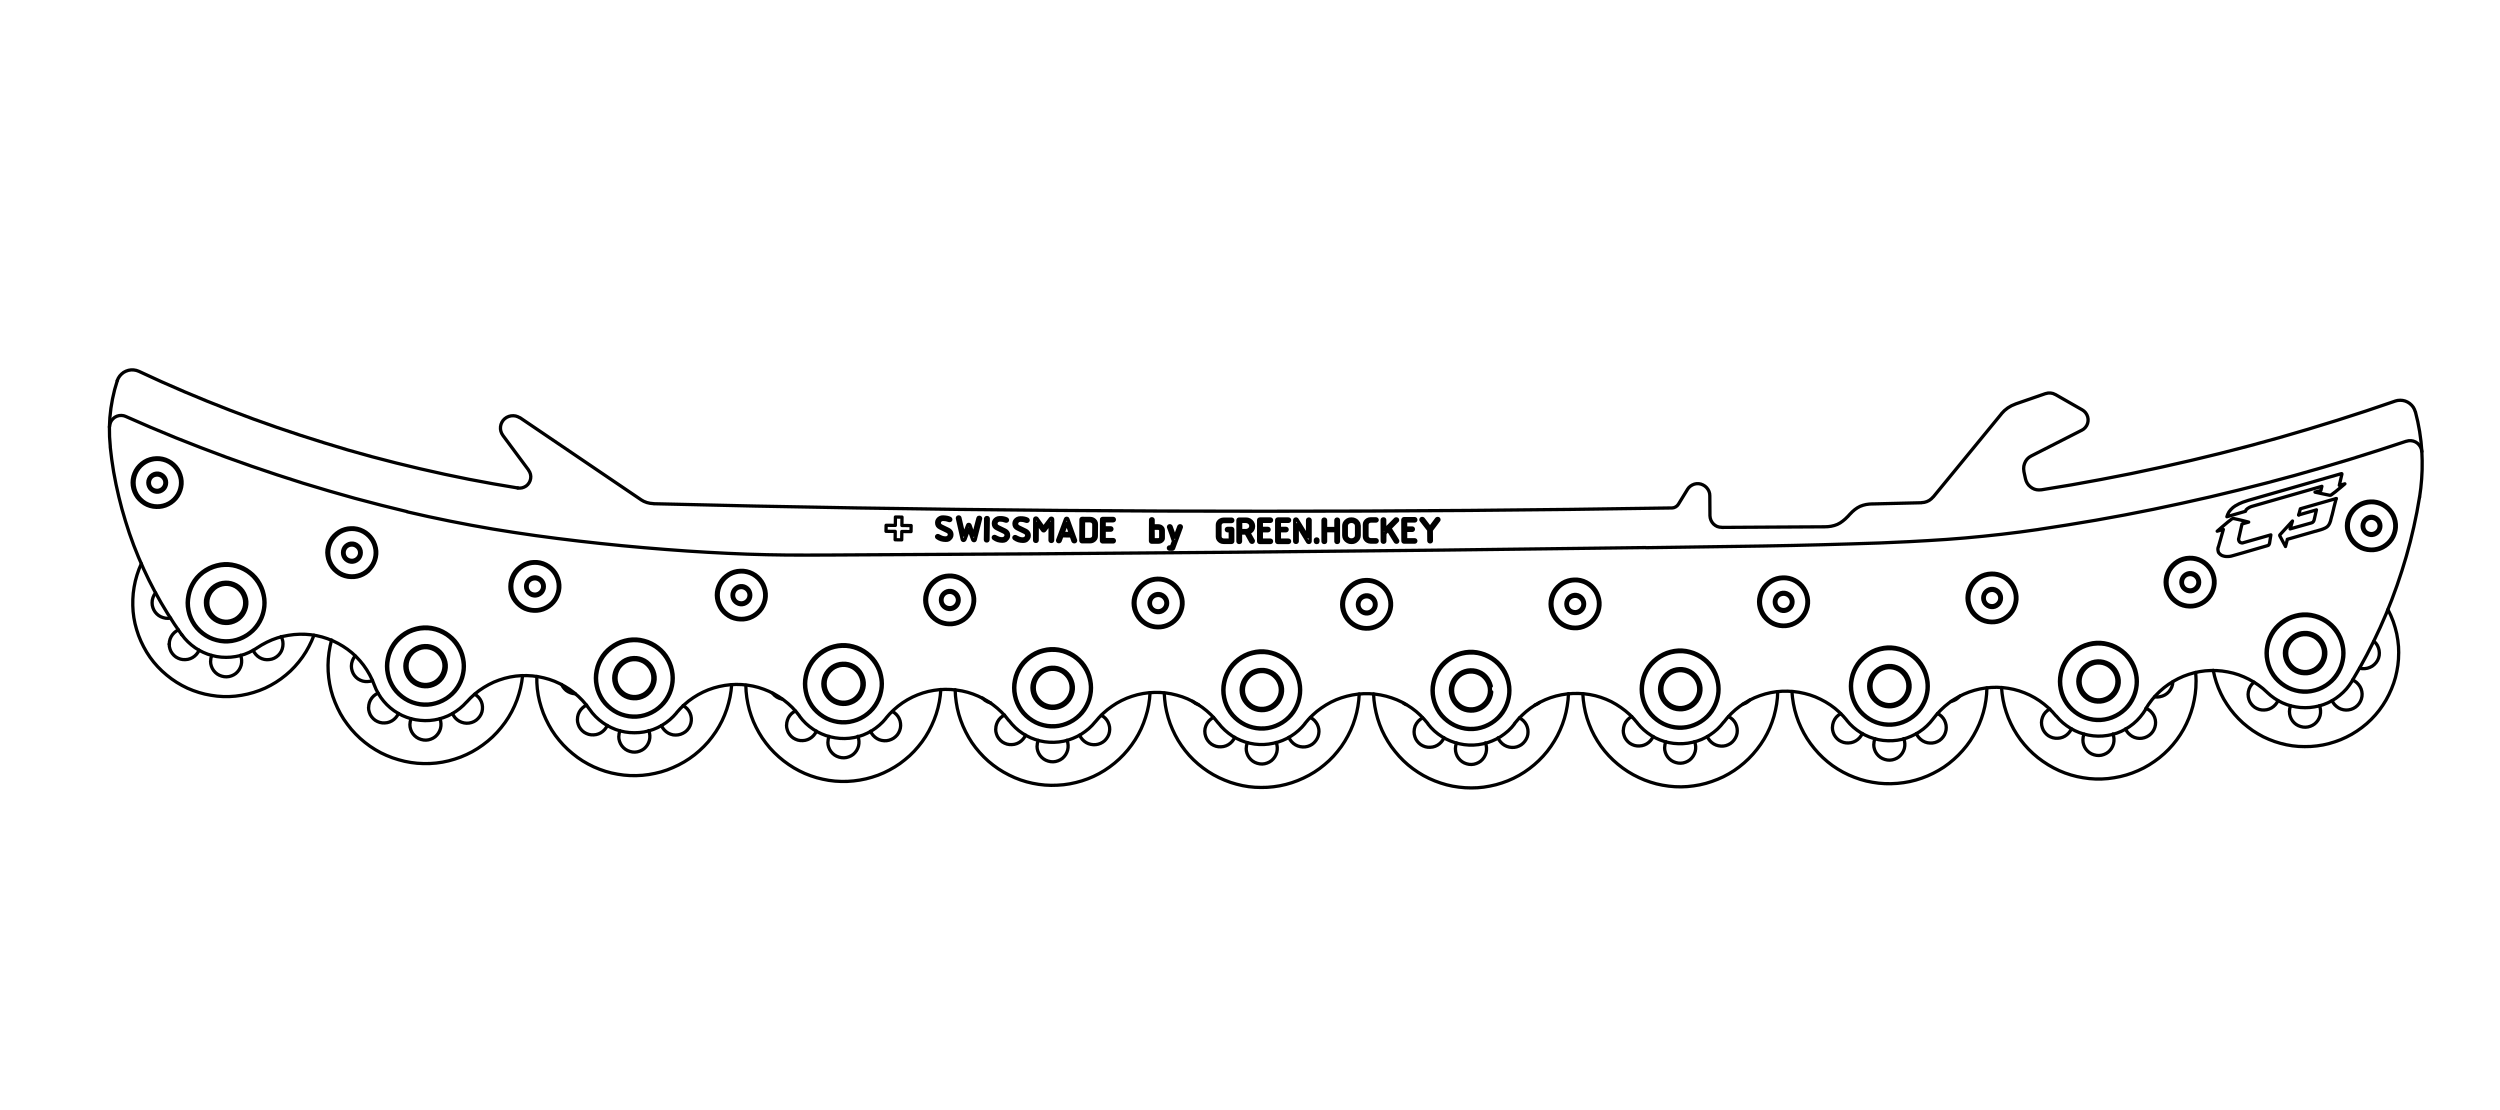 <?xml version="1.0" encoding="utf-8"?>
<!-- Generator: Adobe Illustrator 27.0.0, SVG Export Plug-In . SVG Version: 6.00 Build 0)  -->
<svg version="1.1" id="Ebene_1" xmlns="http://www.w3.org/2000/svg" xmlns:xlink="http://www.w3.org/1999/xlink" x="0px" y="0px"
	 viewBox="0 0 5319 2361.9" style="enable-background:new 0 0 5319 2361.9;" xml:space="preserve">
<style type="text/css">
	.st0{fill:none;stroke:#000000;stroke-width:7;stroke-linecap:round;stroke-linejoin:round;stroke-miterlimit:10;}
</style>
<polyline class="st0" points="2096.6,1148.3 2096.9,1149.7 2097.8,1150.6 2099.2,1150.9 2100.9,1150.6 2101.7,1149.7 2102,1148.4 
	2102.3,1126 2102.6,1103.6 2102.3,1102.2 2101.4,1101.4 2099.8,1101.1 2098.4,1101.3 2097.5,1102.2 2097,1103.5 2096.9,1125.9 
	2096.6,1148.3 "/>
<path class="st0" d="M2496.7,1151.4l-2.3,6.1l-2.3,6.1h-2h-1.3h-0.6l-1.3,0.4l-0.7,0.7l-0.3,1.2l0.3,1.3l0.9,0.9l1.5,0.3h2.8h2.8
	l1.6-0.4l1-1.3l8.3-22.4l8.2-22.4l0.1-0.4v-0.4l-0.3-1.3l-0.9-0.9l-1.5-0.3l-1.6,0.4l-1,1.3l-4.2,11.4l-4.2,11.4l-4.1-11.4
	l-4.1-11.4l-1-1.3l-1.6-0.4l-1.5,0.3l-0.9,0.9l-0.3,1.3v0.4l0.1,0.4l5.3,14.5L2496.7,1151.4 M2716.3,1106.9v22.4v22.4l0.3,1.3
	l0.9,0.9l1.5,0.3h11h11l1.5-0.3l0.9-0.9l0.3-1.3l-0.3-1.3l-0.9-0.9l-1.5-0.3h-9.5h-9.5v-10v-10h6.9h6.9l1.5-0.3l0.9-0.9l0.3-1.3
	l-0.3-1.3l-0.9-0.9l-1.5-0.3h-6.9h-6.9v-7.5v-7.5h9.5h9.5l1.5-0.3l0.9-0.9l0.3-1.3l-0.3-1.3l-0.9-0.9l-1.5-0.3h-11h-11l-1.5,0.3
	l-0.9,0.9L2716.3,1106.9 M2617.6,1149.2h-6.9h-6.9l-3.2-0.6l-2.6-1.6l-1.8-2.3l-0.6-2.9v-12.4v-12.4l0.6-2.9l1.8-2.3l2.6-1.6
	l3.2-0.6h8.2h8.2l1.5-0.3l0.9-0.9l0.3-1.3l-0.3-1.3l-0.9-0.9l-1.5-0.3h-8.2h-8.2l-3.7,0.4l-3.2,1.2l-2.9,2l-2.2,2.6l-1.3,2.9
	l-0.4,3.2v12.4v12.4l0.4,3.2l1.3,2.9l2.2,2.6l2.8,2l3.2,1.2l3.7,0.4h8.2h8.2l1.5-0.3l0.9-0.9l0.3-1.3v-12.4v-12.4l-0.3-1.3l-0.9-0.9
	l-1.5-0.3h-4.1h-4.1l-1.5,0.3l-0.9,0.9l-0.3,1.3l0.3,1.3l0.9,0.9l1.5,0.3h2.8h2.8v10L2617.6,1149.2 M2886.2,1119v10v10l-0.3,2.6
	l-1,2.3l-1.8,2l-2.3,1.6l-2.6,1l-2.9,0.3l-2.9-0.3l-2.6-1l-2.3-1.6l-1.8-2l-1-2.3l-0.3-2.6v-10v-10l0.3-2.6l1-2.3l1.8-2l2.3-1.6
	l2.6-1l2.9-0.3l2.9,0.3l2.6,1l2.3,1.6l1.8,2l1,2.3L2886.2,1119 M2185.8,1148.1l2.2-2.6l1.3-2.9l0.4-3.2l-0.3-2.9l-0.9-2.5l-1.5-2.2
	l-2-1.9l-2.6-1.6l-7.6-3.7l-7.6-3.7l-2.5-1.8l-1.5-2.2l-0.4-2.8l0.6-2.9l1.9-2.3l2.6-1.6l3.2-0.6l6.3,0.6l6.3,1.8l0.7,0.1h0.4l1-0.1
	l0.9-0.6l0.6-0.7l0.1-0.9l-0.4-1.3l-1.2-1l-2.8-1.2l-3.4-0.9l-4-0.6l-4.5-0.1l-3.7,0.4l-3.2,1.2l-2.9,2l-2.2,2.6l-1.3,2.9l-0.4,3.2
	l0.4,3.5l1.3,3.1l2.3,2.5l3.2,2l7.6,3.7l7.6,3.7l2,1.2l1.5,1.5l0.9,1.8l0.3,2.2l-0.6,2.9l-1.9,2.3l-2.6,1.6l-3.2,0.6l-3.8-0.3
	l-3.5-0.9l-3.1-1.3l-2.5-1.2l-1.9-1l-0.9-0.3l-0.7-0.1l-1,0.1l-0.9,0.6l-0.6,0.7l-0.1,0.9l0.3,1.2l0.9,0.9l4.1,2.5l4.4,1.8l4.7,1
	l5,0.4l3.7-0.4l3.2-1.2L2185.8,1148.1 M3045.4,1150.6l-0.1-11.3l-0.1-11.3l7.9-10.5l7.9-10.5l0.4-0.7l0.1-0.7l-0.3-1.3l-0.9-0.9
	l-1.5-0.3l-1.3,0.3l-1,0.7l-7,9.4l-7,9.4l-7.2-9.4l-7.2-9.4l-1-0.7l-1.3-0.3l-1.5,0.3l-0.9,0.9l-0.3,1.3l0.1,0.7l0.4,0.7l8.1,10.4
	l8.1,10.4l0.1,11.3l0.1,11.3l0.3,1.3l0.9,0.9l1.5,0.3l1.5-0.3l0.9-0.9L3045.4,1150.6 M2285.7,1152.7l1.5-0.3l0.9-0.9l0.3-1.3v-0.4
	l-0.1-0.4l-8.1-22.4l-8.1-22.4l-1-1.5l-1.6-0.4l-1.6,0.4l-1,1.5l-8.3,22.3l-8.3,22.3l-0.1,0.4v0.4l0.3,1.3l0.9,0.9l1.5,0.3l1.6-0.4
	l1-1.3l2-5.4l2-5.4l9.8,0.1l9.8,0.1l1.9,5.4l1.9,5.4l1,1.3L2285.7,1152.7 M1904.7,1130.6l-0.1,8.9l-0.1,8.9l7,0.1l7,0.1l0.1-8.9
	l0.1-8.9l9.8,0.1l9.8,0.1l0.1-6.4l0.1-6.4l-9.8-0.1l-9.8-0.1l0.1-8.9l0.1-8.9l-7-0.1l-7-0.1l-0.1,8.9l-0.1,8.9l-9.8-0.1l-9.8-0.1
	l-0.1,6.4l-0.1,6.4l9.8,0.1L1904.7,1130.6 M2677.9,1106.9v22.4v22.4l0.3,1.3l0.9,0.9l1.5,0.3h11h11l1.5-0.3l0.9-0.9l0.3-1.3
	l-0.3-1.3l-0.9-0.9l-1.5-0.3h-9.5h-9.5v-10v-10h6.9h6.9l1.5-0.3l0.9-0.9l0.3-1.3l-0.3-1.3l-0.9-0.9l-1.5-0.3h-6.9h-6.9v-7.5v-7.5
	h9.5h9.5l1.5-0.3l0.9-0.9l0.3-1.3l-0.3-1.3l-0.9-0.9l-1.5-0.3h-11h-11l-1.5,0.3l-0.9,0.9L2677.9,1106.9"/>
<path class="st0" d="M2946.5,1134.7l3.5-3.5l3.5-3.5l7.6,12.3l7.6,12.3l1,1l1.5,0.3l1-0.1l0.9-0.6l0.6-0.9l0.1-0.9l-0.1-0.6
	l-0.3-0.6l-8.1-13l-8.1-13l7.8-7.9l7.8-7.9l0.6-0.7l0.1-0.9l-0.3-1.3l-0.9-0.9l-1.5-0.3l-1.2,0.1l-0.9,0.6l-11.3,11.4l-11.3,11.3
	v-10.5v-10.5l-0.3-1.3l-0.9-0.9l-1.5-0.3l-1.5,0.3l-0.9,0.9l-0.3,1.3l0.1,22.4l0.1,22.4l0.3,1.3l0.9,0.9l1.5,0.3l1.5-0.3l0.9-0.9
	l0.3-1.3v-8.2L2946.5,1134.7 M2302.6,1102.9l-1.5,0.3l-0.9,0.9l-0.3,1.3l-0.1,22.4l-0.1,22.4l0.3,1.3l0.9,0.9l1.5,0.3h8.2h8.2
	l3.7-0.4l3.2-1.2l2.9-2l2.2-2.6l1.3-2.9l0.4-3.2l0.1-12.4l0.1-12.4l-0.4-3.4l-1.3-2.9l-2.2-2.6l-2.8-2l-3.2-1.2l-3.7-0.4h-8.2
	L2302.6,1102.9 M2080.7,1102.8l-4.7,18l-4.7,18l-3.7-10.5l-3.7-10.5l-1-1.6l-1.6-0.6l-1.6,0.4l-1,1.6l-4,10.4l-4,10.4l-4.2-18.2
	l-4.2-18.2l-0.4-1.2l-0.9-0.7l-1.3-0.3l-1.5,0.3l-0.9,0.9l-0.3,1.3v0.3v0.3l5.1,22.4l5.1,22.4l0.6,1.2l0.9,0.7l1.3,0.3l1.8-0.6
	l1.2-1.6l4.2-11.1l4.2-11.1l4,11.3l4,11.3l1,1.6l1.6,0.6l1.3-0.1l0.9-0.7l0.6-1.2l5.7-22.3l5.7-22.3l0.1-0.3v-0.3l-0.3-1.3l-0.9-0.9
	l-1.5-0.3l-1.8,0.4L2080.7,1102.8 M2639.6,1129.3v-10v-10h5.4h5.4l2.9,0.3l2.6,1l2.3,1.6l1.8,2l1,2.3l0.3,2.6l-0.3,2.6l-1,2.3
	l-1.8,2l-2.3,1.6l-2.6,1l-2.9,0.3h-5.4H2639.6 M2782,1106.9v17.6v17.6l-11.1-18.2l-11.1-18.2l-1-1.2l-1.5-0.3l-1.5,0.3l-0.9,0.9
	l-0.3,1.3v22.4v22.4l0.3,1.3l0.9,0.9l1.5,0.3l1.5-0.3l0.9-0.9l0.3-1.3v-17.6v-17.6l11.1,18.3l11.1,18.3l1,0.9l1.5,0.3l1.5-0.3
	l0.9-0.9l0.3-1.3v-22.4v-22.4l-0.3-1.3l-0.9-0.9l-1.5-0.3l-1.5,0.3l-0.9,0.9L2782,1106.9 M2343.7,1105.7l-0.1,22.4l-0.1,22.4
	l0.3,1.3l0.9,0.9l1.5,0.3h11h11l1.5-0.3l0.9-0.9l0.3-1.3l-0.3-1.3l-0.9-0.9l-1.5-0.3h-9.5h-9.5v-10v-10h6.9h6.9l1.5-0.3l0.9-0.9
	l0.3-1.3l-0.3-1.3l-0.9-0.9l-1.5-0.3h-6.9h-6.9v-7.5v-7.5h9.5h9.5l1.5-0.3l0.9-0.9l0.3-1.3l-0.3-1.3l-0.9-0.9l-1.5-0.3h-11h-11
	l-1.5,0.3l-0.9,0.9V1105.7 M2141.8,1147.7l2.3-2.6l1.3-2.9l0.4-3.2l-0.3-2.9l-0.9-2.5l-1.5-2.2l-2-1.9l-2.6-1.6l-7.6-3.7l-7.6-3.7
	l-2.5-1.8l-1.5-2.2l-0.4-2.8l0.6-2.9l1.9-2.3l2.6-1.6l3.2-0.6l6.3,0.6l6.3,1.8l0.7,0.1h0.4l1-0.1l0.9-0.6l0.6-0.7l0.1-0.9l-0.4-1.3
	l-1.2-1l-2.8-1.2l-3.4-0.9l-4-0.6l-4.5-0.1l-3.7,0.4l-3.2,1.2l-2.9,2l-2.2,2.6l-1.3,2.9l-0.4,3.2l0.4,3.5l1.3,3.1l2.3,2.5l3.2,2
	l7.6,3.7l7.6,3.7l2,1.2l1.5,1.5l0.9,1.9l0.3,2.2l-0.6,2.9l-1.9,2.3l-2.6,1.6l-3.2,0.6l-3.8-0.3l-3.5-0.9l-3.1-1.3l-2.5-1.2l-1.9-1
	l-0.9-0.3l-0.7-0.1l-1,0.1l-0.9,0.6l-0.6,0.7l-0.1,0.9l0.3,1.2l0.9,0.9l4.1,2.5l4.4,1.8l4.7,1l5,0.4l3.7-0.4l3.2-1.2L2141.8,1147.7
	 M2666.6,1150.6l-4.8-8.6l-4.8-8.6l4.4-2.2l3.1-3.1l1.9-4l0.6-4.7l-0.6-4l-1.6-3.5l-2.6-3.1l-3.4-2.5l-4-1.5l-4.4-0.4h-6.9h-6.9
	l-1.5,0.3l-0.9,0.9l-0.3,1.3v22.4v22.4l0.3,1.3l0.9,0.9l1.5,0.3l1.5-0.3l0.9-0.9l0.3-1.3v-8.8v-8.8h5.4h5.4h0.6h0.4l5.1,9.2l5.1,9.2
	l1,1l1.5,0.3l1-0.1l0.9-0.6l0.6-0.9l0.1-0.9l-0.1-0.6L2666.6,1150.6 M2984.7,1106.1l0.1,22.4l0.1,22.4l0.3,1.3l0.9,0.9l1.5,0.3h11
	h11l1.5-0.3l0.9-0.9l0.3-1.3l-0.3-1.3l-0.9-0.9l-1.5-0.3h-9.5h-9.5v-10v-10h6.9h6.9l1.5-0.3l0.9-0.9l0.3-1.3l-0.3-1.3l-0.9-0.9
	l-1.5-0.3h-6.9h-6.9v-7.5v-7.5h9.5h9.5l1.5-0.3l0.9-0.9l0.3-1.3l-0.3-1.3l-0.9-0.9l-1.5-0.3h-11h-11l-1.5,0.3l-0.9,0.9
	L2984.7,1106.1"/>
<path class="st0" d="M398.2,1282.5l0.4,8.3l1.3,8.3l2,8.2l2.9,7.9l3.7,7.6l4.4,7.2l5.1,6.6l5.9,6.1l6.4,5.4l6.9,4.8l7.3,4.1l7.8,3.4
	l8.1,2.5l8.2,1.8l8.3,0.9h8.3l8.3-0.9l8.2-1.8l8.1-2.5l7.8-3.4l7.3-4.1l6.9-4.8l6.4-5.4l5.9-6.1l5.1-6.6l4.4-7.2l3.7-7.6l2.9-7.9
	l2-8.2l1.3-8.3l0.4-8.3l-0.4-8.3l-1.3-8.3l-2-8.2l-2.9-7.9l-3.7-7.6l-4.4-7.2l-5.1-6.6l-5.9-6.1l-6.4-5.4l-6.9-4.8l-7.3-4.1
	l-7.8-3.4l-8.1-2.5l-8.2-1.8l-8.3-0.9H477l-8.3,0.9l-8.2,1.8l-8.1,2.5l-7.8,3.4l-7.3,4.1l-6.9,4.8l-6.4,5.4l-5.9,6.1l-5.1,6.6
	l-4.4,7.2l-3.7,7.6l-2.9,7.9l-2,8.2l-1.3,8.3L398.2,1282.5 M4873.4,1501.7l-1.8,6.1l-0.6,6.3 M4871.1,1514.1l0.4,5.3l1.3,5.1l2,4.8
	l2.8,4.5l3.5,4l4.1,3.4l4.5,2.6l5,1.9l5.3,1.2l5.3,0.3l5.3-0.6l5.1-1.5l4.8-2.2l4.4-2.9l3.8-3.7l3.2-4.2l2.5-4.7l1.8-5l0.9-5.3
	l0.1-5.3l-0.7-5.3l-1.6-5.1 M4795.7,1451.5l-4.4,4.1l-3.5,4.8l-2.6,5.4l-1.6,5.9l-0.6,6 M4783.1,1477.7l0.4,5.3l1.3,5.1l2,5l2.9,4.5
	l3.5,4l4.1,3.4l4.7,2.6l5,1.9l5.3,1l5.3,0.1l5.3-0.6l5.1-1.5l4.8-2.3l4.4-3.1l3.8-3.7l3.2-4.2l2.5-4.7 M4961.7,1490.5l2.5,4.8
	l3.2,4.2l4,3.7l4.4,3.1l4.8,2.3l5.3,1.5l5.4,0.6l5.4-0.3l5.3-1.2l5-2l4.7-2.8l4.1-3.5l3.5-4.1l2.8-4.7l2-5l1.2-5.3l0.3-5.4l-0.6-5.4
	l-1.5-5.3l-2.3-4.8l-3.1-4.4l-3.7-4l-4.2-3.2l-4.8-2.5 M5020.1,1421.6l5.6,1h5.6l5.6-0.9l5.3-1.8l5-2.6l4.4-3.5l3.8-4.1l3.1-4.7
	l2.2-5.1l1.3-5.4l0.3-5.6l-0.6-5.6l-1.5-5.4l-2.3-5.1l-3.2-4.5l-4-4 M5080.6,1296.9l6,12.4l5.1,12.7l4.2,13.2l3.4,13.3l2.3,13.6
	l1.5,13.8l0.4,13.8 M5103.4,1389.5l-0.4,13l-1.3,13l-2.2,12.9l-2.9,12.7l-3.8,12.4l-4.7,12.3l-5.4,11.9l-6.1,11.6l-6.9,11.1
	l-7.6,10.7l-8.3,10.1l-8.9,9.5l-9.5,8.9l-10.1,8.2l-10.7,7.6l-11.1,6.9l-11.6,6.1l-12,5.4l-12.3,4.5l-12.6,3.8l-12.7,2.9l-12.9,2
	l-13,1.2l-13,0.3l-13-0.4l-13-1.3l-12.9-2.2l-12.7-3.1l-12.4-3.8l-12.2-4.7l-11.9-5.4l-11.4-6.3l-11.1-7l-10.5-7.8l-10.1-8.3
	l-9.5-9.1l-8.9-9.7l-8.2-10.2l-7.5-10.7l-6.9-11.1l-6-11.6l-5.3-12l-4.5-12.3l-3.7-12.6l-2.8-12.7 M4945.8,1389.5l-0.4,5.9l-1.3,5.9
	l-2,5.6l-2.8,5.1l-3.5,4.7l-4.2,4.2l-4.7,3.5l-5.1,2.8l-5.6,2l-5.9,1.3l-5.9,0.4l-5.9-0.4l-5.9-1.3l-5.6-2l-5.1-2.8l-4.7-3.5
	l-4.2-4.2l-3.5-4.7l-2.8-5.1l-2-5.6l-1.3-5.9l-0.4-5.9l0.4-5.9l1.3-5.9l2-5.6l2.8-5.1l3.5-4.7l4.2-4.2l4.7-3.5l5.1-2.8l5.6-2
	l5.9-1.3l5.9-0.4l5.9,0.4l5.9,1.3l5.6,2l5.1,2.8l4.7,3.5l4.2,4.2l3.5,4.7l2.8,5.1l2,5.6l1.3,5.9L4945.8,1389.5 M4943.6,1389.5
	l-0.4-5.9l-1.3-5.7l-2.2-5.4l-2.9-5.1l-3.7-4.5l-4.2-4l-4.8-3.4l-5.3-2.5l-5.6-1.8l-5.9-0.9h-5.9l-5.9,0.9l-5.6,1.8l-5.3,2.5
	l-4.8,3.4l-4.2,4l-3.7,4.5l-2.9,5.1l-2.2,5.4l-1.3,5.7l-0.4,5.9l0.4,5.9l1.3,5.7l2.2,5.4l2.9,5.1l3.7,4.5l4.2,4l4.8,3.4l5.3,2.5
	l5.6,1.8l5.9,0.9h5.9l5.9-0.9l5.6-1.8l5.3-2.5l4.8-3.4l4.2-4l3.7-4.5l2.9-5.1l2.2-5.4l1.3-5.7L4943.6,1389.5 M4821.3,1389.5l0.4,8.3
	l1.3,8.3l2,8.2l2.9,7.9l3.7,7.6l4.4,7.2l5.1,6.6l5.9,6.1l6.4,5.4l6.9,4.8l7.3,4.1l7.8,3.4l8.1,2.5l8.2,1.8l8.3,0.9h8.3l8.3-0.9
	l8.2-1.8l8.1-2.5l7.8-3.4l7.3-4.1l6.9-4.8l6.4-5.4l5.9-6.1l5.1-6.6l4.4-7.2l3.7-7.6l2.9-7.9l2-8.2l1.3-8.3l0.4-8.3l-0.4-8.3
	l-1.3-8.3l-2-8.2l-2.9-7.9l-3.7-7.6l-4.4-7.2l-5.1-6.6l-5.9-6.1l-6.4-5.4l-6.9-4.8l-7.3-4.1l-7.8-3.4l-8.1-2.5l-8.2-1.8l-8.3-0.9
	h-8.3l-8.3,0.9l-8.2,1.8l-8.1,2.5l-7.8,3.4l-7.3,4.1l-6.9,4.8l-6.4,5.4l-5.9,6.1l-5.1,6.6l-4.4,7.2l-3.7,7.6l-2.9,7.9l-2,8.2
	l-1.3,8.3L4821.3,1389.5 M450.5,1394.5l-1.8,6.1l-0.6,6.3 M448,1406.9l0.4,5.3l1.3,5.1l2,4.8l2.8,4.5l3.5,4l4.1,3.4l4.5,2.6l5,1.9
	l5.3,1.2l5.3,0.3l5.3-0.6l5.1-1.5l4.8-2.2l4.4-2.9l3.8-3.7l3.2-4.2l2.5-4.7l1.8-5l0.9-5.3l0.1-5.3l-0.7-5.3l-1.6-5.1 M379.6,1340.2
	l-4.8,2.6l-4.2,3.4l-3.7,4.1l-2.9,4.5l-2.2,5l-1.3,5.3l-0.4,5.4"/>
<path class="st0" d="M360,1370.5l0.4,5.3l1.3,5.1l2,5l2.9,4.5l3.5,4l4.1,3.4l4.7,2.6l5,1.9l5.3,1l5.3,0.1l5.3-0.6l5.1-1.5l4.8-2.3
	l4.4-3.1l3.8-3.7l3.2-4.2l2.5-4.7 M331,1261.4l-3.2,4.7l-2.3,5.1l-1.5,5.6l-0.4,5.7 M323.6,1282.5l0.4,5.3l1.3,5.1l2,4.8l2.8,4.5
	l3.5,4l4.1,3.4l4.5,2.6l5,1.9l5.1,1.2l5.3,0.3l5.3-0.6 M538.6,1383.5l2.5,4.7l3.2,4.2l3.8,3.7l4.4,3.1l4.8,2.3l5.1,1.5l5.3,0.6
	l5.4-0.3l5.3-1l5-1.9l4.7-2.8l4.1-3.4l3.5-4.1l2.8-4.5l2-5l1.2-5.3l0.4-5.4l-0.4-5.4l-1.3-5.1l-2.2-5 M668,1351.5l-5,12.2l-5.7,11.7
	l-6.4,11.4l-7.2,11l-7.9,10.4l-8.6,10l-9.2,9.4l-9.8,8.6l-10.4,8.1l-10.8,7.3l-11.3,6.6l-11.7,5.9l-12.2,5l-12.4,4.2l-12.6,3.4
	l-12.9,2.6l-13,1.8l-13,0.9h-13l-13-0.9l-13-1.8l-12.9-2.5l-12.6-3.4l-12.4-4.2l-12.2-5l-11.7-5.9l-11.3-6.6l-10.8-7.3l-10.4-8.1
	l-9.8-8.6l-9.2-9.2l-8.6-9.8l-7.9-10.4l-7.2-11l-6.4-11.4l-5.7-11.7l-5-12.2l-4.1-12.4l-3.4-12.6l-2.5-12.9l-1.6-13l-0.7-13l0.1-13
	l0.9-13l1.8-13l2.6-12.9l3.5-12.6l4.2-12.3l5.1-12 M522.6,1282.5l-0.4,5.9l-1.3,5.9l-2,5.6l-2.8,5.1l-3.5,4.7l-4.2,4.2l-4.7,3.5
	l-5.1,2.8l-5.6,2l-5.9,1.3l-5.9,0.4l-5.9-0.4l-5.9-1.3l-5.6-2l-5.1-2.8l-4.7-3.5l-4.2-4.2l-3.5-4.7l-2.8-5.1l-2-5.6l-1.3-5.9
	l-0.4-5.9l0.4-5.9l1.3-5.9l2-5.6l2.8-5.1l3.5-4.7l4.2-4.2l4.7-3.5l5.1-2.8l5.6-2l5.9-1.3l5.9-0.4l5.9,0.4l5.9,1.3l5.6,2l5.1,2.8
	l4.7,3.5l4.2,4.2l3.5,4.7l2.8,5.1l2,5.6l1.3,5.9L522.6,1282.5 M520.6,1282.5l-0.4-5.9l-1.3-5.7l-2.2-5.4l-2.9-5.1l-3.7-4.5l-4.2-4
	l-4.8-3.4l-5.3-2.5l-5.6-1.8l-5.9-0.9h-5.9l-5.9,0.9l-5.6,1.8l-5.3,2.5l-4.8,3.4l-4.2,4l-3.7,4.5l-2.9,5.1l-2.2,5.4l-1.3,5.7
	l-0.4,5.9l0.4,5.9l1.3,5.7l2.2,5.4l2.9,5.1l3.7,4.5l4.2,4l4.8,3.4l5.3,2.5l5.6,1.8l5.9,0.9h5.9l5.9-0.9l5.6-1.8l5.3-2.5l4.8-3.4
	l4.2-4l3.7-4.5l2.9-5.1l2.2-5.4l1.3-5.7L520.6,1282.5 M4434,1561.8l-1.8,6.1l-0.6,6.3 M4431.6,1574.3l0.4,5.3l1.3,5.1l2,4.8l2.8,4.5
	l3.5,4l4.1,3.4l4.5,2.6l5,1.9l5.3,1.2l5.3,0.3l5.3-0.6l5.1-1.5l4.8-2.2l4.4-2.9l3.8-3.7l3.2-4.2l2.5-4.7l1.8-5l0.9-5.3l0.1-5.3
	l-0.7-5.3l-1.6-5.1 M4361.1,1508.5l-5,3.2l-4.4,4.1l-3.5,4.8l-2.6,5.4l-1.6,5.7l-0.6,6 M4343.5,1537.8l0.4,5.3l1.3,5.1l2,5l2.9,4.5
	l3.5,4l4.1,3.4l4.7,2.6l5,1.9l5.3,1l5.3,0.1l5.3-0.6l5.1-1.5l4.8-2.3l4.4-3.1l3.8-3.7l3.2-4.2l2.5-4.7 M4522.3,1550.8l2.5,4.8
	l3.2,4.2l4,3.7l4.4,3.1l4.8,2.3l5.3,1.5l5.4,0.6l5.4-0.3l5.3-1.2l5-2l4.7-2.8l4.1-3.5l3.5-4.1l2.8-4.7l2-5l1.2-5.3l0.3-5.4l-0.6-5.4
	l-1.5-5.3l-2.3-4.8l-3.1-4.4l-3.7-4l-4.2-3.2l-4.8-2.5 M4583.9,1482.6l5.7,0.4l5.7-0.6l5.6-1.5l5.1-2.3l4.7-3.2l4.1-4l3.4-4.7
	l2.5-5.1l1.6-5.4l0.6-5.7 M4671.4,1430.7l0.7,9.5l0.3,9.7 M4672.3,1449.8l-0.4,13.3l-1.3,13.2l-2.2,13.2l-2.9,13l-3.8,12.7
	l-4.5,12.4l-5.4,12.2l-6.1,11.9l-6.9,11.4l-7.6,11l-8.3,10.4l-8.9,9.8l-9.5,9.2l-10.1,8.6l-10.7,7.9l-11.1,7.3l-11.6,6.6l-12,5.7
	l-12.3,5l-12.6,4.2l-12.9,3.4l-13,2.5l-13.2,1.8l-13.3,0.9h-13.3l-13.3-0.9l-13.2-1.8l-13-2.5l-12.9-3.4l-12.6-4.2l-12.3-5l-12-5.9
	l-11.6-6.6l-11.1-7.3l-10.7-7.9l-10.1-8.6l-9.5-9.2l-8.9-9.8l-8.3-10.4l-7.6-11l-6.9-11.4l-6.1-11.9l-5.4-12.2l-4.5-12.4l-3.8-12.7
	l-2.9-13l-2-13.2l-1.3-13.3 M4506.3,1449.8l-0.4,5.9l-1.3,5.9l-2,5.6l-2.8,5.1l-3.5,4.7l-4.2,4.2l-4.7,3.5l-5.1,2.8l-5.6,2l-5.9,1.3
	l-5.9,0.4l-5.9-0.4l-5.9-1.3l-5.6-2l-5.1-2.8l-4.7-3.5l-4.2-4.2l-3.5-4.7l-2.8-5.1l-2-5.6l-1.3-5.9l-0.4-5.9l0.4-5.9l1.3-5.9l2-5.6
	l2.8-5.1l3.5-4.7l4.2-4.2l4.7-3.5l5.1-2.8l5.6-2l5.9-1.3l5.9-0.4l5.9,0.4l5.9,1.3l5.6,2l5.1,2.8l4.7,3.5l4.2,4.2l3.5,4.7l2.8,5.1
	l2,5.6l1.3,5.9L4506.3,1449.8 M4504.1,1449.8l-0.4-5.9l-1.3-5.7l-2.2-5.4l-2.9-5.1l-3.7-4.5l-4.2-4l-4.8-3.4l-5.3-2.5l-5.6-1.8
	l-5.9-0.9h-5.9l-5.9,0.9l-5.6,1.8l-5.3,2.5l-4.8,3.4l-4.2,4l-3.7,4.5l-2.9,5.1l-2.2,5.4l-1.3,5.7l-0.4,5.9l0.4,5.9l1.3,5.7l2.2,5.4
	l2.9,5.1l3.7,4.5l4.2,4l4.8,3.4l5.3,2.5l5.6,1.8l5.9,0.9h5.9l5.9-0.9l5.6-1.8l5.3-2.5l4.8-3.4l4.2-4l3.7-4.5l2.9-5.1l2.2-5.4
	l1.3-5.7L4504.1,1449.8 M1121.5,1247.7l0.4-3.8l1.3-3.5l2-3.2l2.8-2.6l3.4-1.9l3.7-1l3.8-0.3l3.8,0.7l3.5,1.5l3.1,2.3l2.5,2.9
	l1.8,3.4l0.9,3.7v3.8l-0.9,3.7l-1.8,3.4l-2.5,2.9l-3.1,2.3l-3.5,1.5l-3.8,0.7l-3.8-0.3l-3.7-1l-3.4-1.9l-2.8-2.6l-2-3.2l-1.3-3.5
	L1121.5,1247.7 M1187.8,1247.7l-0.4-6.4l-1.3-6.4l-2-6.1l-2.9-5.9l-3.7-5.4l-4.2-4.8l-4.8-4.2l-5.4-3.7l-5.9-2.9l-6.1-2l-6.4-1.3
	l-6.4-0.4l-6.4,0.4l-6.4,1.3l-6.1,2l-5.9,2.9l-5.4,3.7l-4.8,4.2l-4.2,4.8l-3.7,5.4l-2.9,5.9l-2,6.1l-1.3,6.4l-0.4,6.4l0.4,6.4
	l1.3,6.4l2,6.1l2.9,5.9l3.7,5.4l4.2,4.8l4.8,4.2l5.4,3.7l5.9,2.9l6.1,2l6.4,1.3l6.4,0.4l6.4-0.4l6.4-1.3l6.1-2l5.9-2.9l5.4-3.7
	l4.8-4.2l4.2-4.8l3.7-5.4l2.9-5.9l2-6.1l1.3-6.4L1187.8,1247.7 M1158.1,1247.7l-0.4-4.2l-1.3-4l-2-3.7l-2.8-3.1l-3.4-2.5l-3.8-1.8
	l-4.1-0.9h-4.2l-4.1,0.9l-3.8,1.8l-3.4,2.5l-2.8,3.1l-2,3.7l-1.3,4l-0.4,4.2l0.4,4.2l1.3,4l2,3.7l2.8,3.1l3.4,2.5l3.8,1.8l4.1,0.9
	h4.2l4.1-0.9l3.8-1.8l3.4-2.5l2.8-3.1l2-3.7l1.3-4L1158.1,1247.7 M1154.6,1238v1.2v1.2v1.2v1.2v1.2v1.2v0.6v0.6v0.6v0.6v1.3v1.2v1.2
	v1.2v1.2v1.2v1.2v1.2 M1154.6,1257.2l-1,0.6l-1,0.6l-1,0.6l-1,0.6l-1,0.6l-1,0.6l-0.6,0.3l-0.6,0.3l-0.6,0.3l-0.6,0.3l-1,0.6l-1,0.6
	l-1,0.6l-1,0.6l-1,0.6l-1,0.6l-1,0.6l-1,0.6 M1137.9,1266.9l-1-0.6l-1-0.6l-1-0.6l-1-0.6l-1-0.6l-1-0.6l-0.6-0.3l-0.6-0.3l-0.6-0.3
	l-0.3-0.4l-1-0.6l-1-0.6l-1-0.6l-1-0.6l-1-0.6l-1-0.6l-1-0.6l-1-0.6 M1121.4,1257.2v-1.2v-1.2v-1.2v-1.2v-1.2v-1.2v-0.6v-0.6v-0.6
	v-0.6v-1.3v-1.2v-1.2v-1.2v-1.2v-1.2v-1.2v-1.2 M1121.4,1238l1-0.6l1-0.6l1-0.6l1-0.6l1-0.6l1-0.6l0.6-0.3l0.6-0.3l0.6-0.3l0.6-0.3
	l1-0.6l1-0.6l1-0.6l1-0.6l1-0.6l1-0.6l1-0.6l1-0.6 M1138.1,1228.5l1,0.6l1,0.6l1,0.6l1,0.6l1,0.6l1,0.6l0.6,0.3l0.6,0.3l0.6,0.3
	l0.6,0.3l1,0.6l1,0.6l1,0.6l1,0.6l1,0.6l1,0.6l1,0.6l1,0.6 M1266.7,1442.7l0.4,8.3l1.3,8.3l2,8.2l2.9,7.9l3.7,7.6l4.4,7.2l5.1,6.6
	l5.9,6.1l6.4,5.4l6.9,4.8l7.3,4.1l7.8,3.4l8.1,2.5l8.2,1.8l8.3,0.9h8.3l8.3-0.9l8.2-1.8l8.1-2.5l7.8-3.4l7.3-4.1l6.9-4.8l6.4-5.4
	l5.9-6.1l5.1-6.6l4.4-7.2l3.7-7.6l2.9-7.9l2-8.2l1.3-8.3l0.4-8.3l-0.4-8.3l-1.3-8.3l-2-8.2l-2.9-7.9l-3.7-7.6l-4.4-7.2l-5.1-6.6
	l-5.9-6.1l-6.4-5.4l-6.9-4.8l-7.3-4.1l-7.8-3.4l-8.1-2.5l-8.2-1.8l-8.3-0.9h-8.3l-8.3,0.9l-8.2,1.8l-8.1,2.5l-7.8,3.4l-7.3,4.1
	l-6.9,4.8l-6.4,5.4l-5.9,6.1l-5.1,6.6l-4.4,7.2l-3.7,7.6l-2.9,7.9l-2,8.2l-1.3,8.3L1266.7,1442.7 M2208.9,1575.3l-1.8,6.1l-0.6,6.3
	 M2206.4,1587.7l0.4,5.3l1.3,5.1l2,4.8l2.8,4.5l3.5,4l4.1,3.4l4.5,2.6l5,1.9l5.3,1.2l5.3,0.3l5.3-0.6l5.1-1.5l4.8-2.2l4.4-2.9
	l3.8-3.7l3.2-4.2l2.5-4.7l1.8-5l0.9-5.3l0.1-5.3l-0.7-5.3l-1.6-5.1 M2137.2,1521.4l-4.5,2.6l-4.1,3.4l-3.5,4l-2.8,4.5l-2,4.8
	l-1.3,5.1l-0.4,5.3 M2118.4,1551.3l0.4,5.3l1.3,5.1l2,5l2.9,4.5l3.5,4l4.1,3.4l4.7,2.6l5,1.9l5.3,1l5.3,0.1l5.3-0.6l5.1-1.5l4.8-2.3
	l4.4-3.1l3.8-3.7l3.2-4.2l2.5-4.7 M2090.2,1485.1l5.1,4.7l6,3.5l6.6,2.2 M2297,1564.2l2.5,4.7l3.2,4.2l3.8,3.7l4.4,3.1l4.8,2.3
	l5.1,1.5l5.3,0.7l5.3-0.1l5.3-1l5-1.8l4.7-2.6l4.1-3.2l3.5-4l2.9-4.4l2.2-4.8l1.3-5.1l0.6-5.3l-0.3-5.3l-1.2-5.1l-1.9-5l-2.6-4.5
	l-3.4-4.1l-4-3.5l-4.5-2.8 M2446.8,1473.7l-1,13.2l-1.9,13.2l-2.8,13l-3.7,12.7l-4.4,12.6l-5.1,12.2l-6,11.9l-6.7,11.4l-7.5,11
	l-8.1,10.5l-8.8,10l-9.4,9.4l-10,8.8l-10.5,8.1l-11,7.5l-11.4,6.7l-11.9,6l-12.2,5.1l-12.6,4.4l-12.7,3.5l-13,2.8l-13.2,1.9l-13.2,1
	l-13.3,0.3l-13.3-0.6l-13.2-1.5l-13-2.3l-12.9-3.1l-12.7-4l-12.4-4.8l-12-5.6l-11.7-6.3l-11.3-7l-10.8-7.8l-10.2-8.3l-9.7-9.1
	l-9.1-9.7l-8.5-10.2l-7.8-10.7l-7-11.3l-6.3-11.7l-5.6-12l-4.8-12.3l-4.1-12.6l-3.2-12.9l-2.3-13l-1.6-13.2l-0.7-13.3
	 M2281.1,1463.3l-0.4,5.9l-1.3,5.9l-2,5.6l-2.8,5.1l-3.5,4.7l-4.2,4.2l-4.7,3.5l-5.1,2.8l-5.6,2l-5.9,1.3l-5.9,0.4l-5.9-0.4
	l-5.9-1.3l-5.6-2l-5.1-2.8l-4.7-3.5l-4.2-4.2l-3.5-4.7l-2.8-5.1l-2-5.6l-1.3-5.9l-0.4-5.9l0.4-5.9l1.3-5.9l2-5.6l2.8-5.1l3.5-4.7
	l4.2-4.2l4.7-3.5l5.1-2.8l5.6-2l5.9-1.3l5.9-0.4l5.9,0.4l5.9,1.3l5.6,2l5.1,2.8l4.7,3.5l4.2,4.2l3.5,4.7l2.8,5.1l2,5.6l1.3,5.9
	L2281.1,1463.3 M2279,1463.3l-0.4-5.9l-1.3-5.7l-2.2-5.4l-2.9-5.1l-3.7-4.5l-4.2-4l-4.8-3.4l-5.3-2.5l-5.6-1.8l-5.9-0.9h-5.9
	l-5.9,0.9l-5.6,1.8l-5.3,2.5l-4.8,3.4l-4.2,4l-3.7,4.5l-2.9,5.1l-2.2,5.4l-1.3,5.7l-0.4,5.9l0.4,5.9l1.3,5.7l2.2,5.4l2.9,5.1
	l3.7,4.5l4.2,4l4.8,3.4l5.3,2.5l5.6,1.8l5.9,0.9h5.9l5.9-0.9l5.6-1.8l5.3-2.5l4.8-3.4l4.2-4l3.7-4.5l2.9-5.1l2.2-5.4l1.3-5.7
	L2279,1463.3 M3544.1,1578.2l-1.8,6.1l-0.6,6.3 M3541.6,1590.7l0.4,5.3l1.3,5.1l2,4.8l2.8,4.5l3.5,4l4.1,3.4l4.5,2.6l5,1.9l5.3,1.2
	l5.3,0.3l5.3-0.6l5.1-1.5l4.8-2.2l4.4-2.9l3.8-3.7l3.2-4.2l2.5-4.7l1.8-5l0.9-5.3l0.1-5.3l-0.7-5.3l-1.6-5.1 M3471.8,1524.6
	l-5.1,3.2l-4.4,4.1l-3.7,4.8l-2.6,5.4l-1.6,5.9l-0.6,6 M3453.6,1554.2l0.4,5.3l1.3,5.1l2,5l2.9,4.5l3.5,4l4.1,3.4l4.7,2.6l5,1.9
	l5.3,1l5.3,0.1l5.3-0.6l5.1-1.5l4.8-2.3l4.4-3.1l3.8-3.7l3.2-4.2l2.5-4.7 M3632.4,1567.2l2.5,4.7l3.2,4.2l3.8,3.7l4.4,3.1l4.8,2.3
	l5.1,1.5l5.3,0.7l5.3-0.1l5.3-1l5-1.9l4.7-2.6l4.1-3.4l3.5-4l2.9-4.5l2.2-4.8l1.3-5.1l0.4-5.3l-0.4-5.3l-1.2-5.1l-2-5l-2.8-4.5
	l-3.5-4l-4.1-3.4l-4.5-2.8 M3707.9,1498.3l5.6-2l5.1-3.1l4.5-4"/>
<path class="st0" d="M3782.3,1471.5l-0.7,13.3l-1.6,13.2l-2.5,13l-3.2,12.9l-4.1,12.6l-4.8,12.3l-5.7,12l-6.4,11.6l-7.2,11.1
	l-7.9,10.7l-8.5,10.2l-9.2,9.7l-9.8,9.1l-10.2,8.3l-10.8,7.8l-11.3,7l-11.7,6.3l-12.2,5.4l-12.4,4.7l-12.7,4l-12.9,3.1l-13,2.2
	l-13.2,1.5l-13.3,0.6l-13.3-0.3l-13.2-1.2l-13.2-2l-13-2.8l-12.7-3.7l-12.4-4.4l-12.2-5.3l-11.9-6l-11.4-6.7l-11-7.5l-10.5-8.2
	l-10-8.8l-9.4-9.4l-8.8-10l-8.1-10.5l-7.3-11l-6.6-11.4l-5.9-11.9l-5.1-12.3l-4.4-12.6l-3.5-12.7l-2.6-13l-1.9-13.2l-1-13.2
	 M3614.2,1466.2l-0.4-5.9l-1.3-5.7l-2.2-5.4l-2.9-5.1l-3.7-4.5l-4.2-4l-4.8-3.4l-5.3-2.5l-5.6-1.8l-5.9-0.9h-5.9l-5.9,0.9l-5.6,1.8
	l-5.3,2.5l-4.8,3.4l-4.2,4l-3.7,4.5l-2.9,5.1l-2.2,5.4l-1.3,5.7l-0.4,5.9l0.4,5.9l1.3,5.7l2.2,5.4l2.9,5.1l3.7,4.5l4.2,4l4.8,3.4
	l5.3,2.5l5.6,1.8l5.9,0.9h5.9l5.9-0.9l5.6-1.8l5.3-2.5l4.8-3.4l4.2-4l3.7-4.5l2.9-5.1l2.2-5.4l1.3-5.7L3614.2,1466.2 M3616.4,1466.2
	l-0.4,5.9l-1.3,5.9l-2,5.6l-2.8,5.1l-3.5,4.7l-4.2,4.2l-4.7,3.5l-5.3,2.8l-5.6,2l-5.9,1.3l-5.9,0.4l-5.9-0.4l-5.9-1.3l-5.6-2
	l-5.1-2.8l-4.7-3.5l-4.2-4.2l-3.5-4.7l-2.8-5.1l-2-5.6l-1.3-5.9l-0.4-5.9l0.4-5.9l1.3-5.9l2-5.6l2.8-5.1l3.5-4.7l4.2-4.2l4.7-3.5
	l5.1-2.8l5.6-2l5.9-1.3l5.9-0.4l5.9,0.4l5.9,1.3l5.6,2l5.3,2.8l4.7,3.5l4.2,4.2l3.5,4.7l2.8,5.1l2,5.6l1.3,5.9L3616.4,1466.2
	 M2447.6,1283.1l0.4-3.8l1.3-3.5l2-3.2l2.8-2.6l3.4-1.9l3.7-1l3.8-0.3l3.8,0.7l3.5,1.5l3.1,2.3l2.5,2.9l1.8,3.4l0.9,3.7v3.8
	l-0.9,3.7l-1.8,3.4l-2.5,2.9l-3.1,2.3l-3.5,1.5l-3.8,0.7l-3.8-0.3l-3.7-1l-3.4-1.9l-2.8-2.6l-2-3.2l-1.3-3.5L2447.6,1283.1
	 M2513.8,1283.1l-0.4-6.4l-1.3-6.4l-2-6.1l-2.9-5.9l-3.7-5.4l-4.2-4.8l-4.8-4.2l-5.4-3.7l-5.9-2.9l-6.1-2l-6.4-1.3l-6.4-0.4
	l-6.4,0.4l-6.4,1.3l-6.1,2l-5.9,2.9l-5.4,3.7l-4.8,4.2l-4.2,4.8l-3.7,5.4l-2.9,5.9l-2,6.1l-1.3,6.4l-0.4,6.4l0.4,6.4l1.3,6.4l2,6.1
	l2.9,5.9l3.7,5.4l4.2,4.8l4.8,4.2l5.4,3.7l5.9,2.9l6.1,2l6.4,1.3l6.4,0.4l6.4-0.4l6.4-1.3l6.1-2l5.9-2.9l5.4-3.7l4.8-4.2l4.2-4.8
	l3.7-5.4l2.9-5.9l2-6.1l1.3-6.4L2513.8,1283.1 M2484.2,1283.1l-0.4-4.2l-1.3-4l-2-3.7l-2.8-3.1l-3.4-2.5l-3.8-1.8l-4.1-0.9h-4.2
	l-4.1,0.9l-3.8,1.8l-3.4,2.5l-2.8,3.1l-2,3.7l-1.3,4l-0.4,4.2l0.4,4.2l1.3,4l2,3.7l2.8,3.1l3.4,2.5l3.8,1.8l4.1,0.9h4.2l4.1-0.9
	l3.8-1.8l3.4-2.5l2.8-3.1l2-3.7l1.3-4L2484.2,1283.1 M2480.7,1273.4v1.2v1.2v1.2v1.2v1.2v1.2v0.6v0.6v0.6v0.6v1.3v1.2v1.2v1.2v1.2
	v1.2v1.2v1.2 M2480.6,1292.6l-1,0.6l-1,0.6l-1,0.6l-1,0.6l-1,0.6l-1,0.6l-0.6,0.3l-0.6,0.3l-0.6,0.3l-0.6,0.3l-1,0.6l-1,0.6l-1,0.6
	l-1,0.6l-1,0.6l-1,0.6l-1,0.6l-1,0.6 M2464,1302.1l-1-0.6l-1-0.6l-1-0.6l-1-0.6l-1-0.6l-1-0.6l-0.6-0.3l-0.6-0.3l-0.6-0.3l-0.6-0.3
	l-1-0.6l-1-0.6l-1-0.6l-1-0.6l-1-0.6l-1-0.6l-1-0.6l-1-0.6 M2447.5,1292.6v-1.2v-1.2v-1.2v-1.2v-1.2v-1.2v-0.6v-0.6v-0.6v-0.6v-1.3
	v-1.2v-1.2v-1.2v-1.2v-1.2v-1.2v-1.2 M2447.5,1273.4l1-0.6l1-0.6l1-0.6l1-0.6l1-0.6l1-0.6l0.6-0.3l0.6-0.3l0.6-0.3l0.6-0.3l1-0.6
	l1-0.6l1-0.6l1-0.6l1-0.6l1-0.6l1-0.6l1-0.6 M2464,1263.9l1,0.6l1,0.6l1,0.6l1,0.6l1,0.6l1,0.6l0.6,0.3l0.6,0.3l0.6,0.3l0.6,0.3
	l1,0.6l1,0.6l1,0.6l1,0.6l1,0.6l1,0.6l1,0.6l1,0.6 M1763.9,1566.8l-1.8,6.1l-0.6,6.3 M1761.4,1579.2l0.4,5.3l1.3,5.1l2,4.8l2.8,4.5
	l3.5,4l4.1,3.4l4.5,2.6l5,1.9l5.3,1.2l5.3,0.3l5.3-0.6l5.1-1.5l4.8-2.2l4.4-2.9l3.8-3.7l3.2-4.2l2.5-4.7l1.8-5l0.9-5.3l0.1-5.3
	l-0.7-5.3l-1.6-5.1 M1692.4,1512.8l-4.7,2.6l-4.1,3.4l-3.5,4l-2.8,4.5l-2,5l-1.3,5.1l-0.4,5.3 M1673.4,1542.8l0.4,5.3l1.3,5.1l2,5
	l2.9,4.5l3.5,4l4.1,3.4l4.7,2.6l5,1.9l5.3,1l5.3,0.1l5.3-0.6l5.1-1.5l4.8-2.3l4.4-3.1l3.8-3.7l3.2-4.2l2.5-4.7 M1643.5,1474.6
	l4.2,4.7l5,3.8l5.7,2.8l6.1,1.6 M1852.1,1555.8l2.5,4.7l3.2,4.2l3.8,3.7l4.4,3.1l4.7,2.3l5.1,1.5l5.3,0.7l5.3-0.1l5.1-1l5-1.8
	l4.7-2.5l4.1-3.2l3.7-3.8l2.9-4.4l2.2-4.8l1.5-5.1l0.6-5.3l-0.3-5.3l-1-5.1l-1.9-5l-2.6-4.5l-3.4-4.1l-4-3.5l-4.4-2.8 M2001.7,1467
	l-1.2,13.2l-2,13.2l-2.9,13l-3.7,12.7l-4.5,12.4l-5.3,12.2l-6,11.9l-6.7,11.4l-7.5,11l-8.2,10.4l-8.8,10l-9.5,9.4l-10.1,8.6
	l-10.5,8.1l-11.1,7.3l-11.6,6.6l-11.9,5.9l-12.3,5.1l-12.6,4.2l-12.9,3.5l-13,2.6l-13.2,1.8l-13.2,1l-13.3,0.1l-13.3-0.7l-13.2-1.6
	l-13-2.5l-12.9-3.2l-12.6-4.1l-12.3-4.8l-12-5.7l-11.6-6.4l-11.1-7.2l-10.7-7.8l-10.2-8.5l-9.7-9.1l-9.1-9.7l-8.3-10.2l-7.8-10.8
	l-7-11.3l-6.3-11.7l-5.6-12l-4.7-12.4l-4-12.7l-3.1-12.9l-2.3-13l-1.5-13.2l-0.6-13.3 M1834,1454.8l-0.4-5.9l-1.3-5.7l-2.2-5.4
	l-2.9-5.1l-3.7-4.5l-4.2-4l-4.8-3.4l-5.3-2.5l-5.6-1.8l-5.9-0.9h-5.9l-5.9,0.9l-5.6,1.8l-5.3,2.5l-4.8,3.4l-4.2,4l-3.7,4.5l-2.9,5.1
	l-2.2,5.4l-1.3,5.7l-0.4,5.9l0.4,5.9l1.3,5.7l2.2,5.4l2.9,5.1l3.7,4.5l4.2,4l4.8,3.4l5.3,2.5l5.6,1.8l5.9,0.9h5.9l5.9-0.9l5.6-1.8
	l5.3-2.5l4.8-3.4l4.2-4l3.7-4.5l2.9-5.1l2.2-5.4l1.3-5.7L1834,1454.8 M1836.2,1454.8l-0.4,5.9l-1.3,5.9l-2,5.6l-2.8,5.1l-3.5,4.7
	l-4.2,4.2l-4.7,3.5l-5.1,2.8l-5.6,2l-5.9,1.3l-5.9,0.4l-5.9-0.4l-5.9-1.3l-5.6-2l-5.1-2.8l-4.7-3.5l-4.2-4.2l-3.5-4.7l-2.8-5.1
	l-2-5.6l-1.3-5.9l-0.4-5.9l0.4-5.9l1.3-5.9l2-5.6l2.8-5.1l3.5-4.7l4.2-4.2l4.7-3.5l5.1-2.8l5.6-2l5.9-1.3l5.9-0.4l5.9,0.4l5.9,1.3
	l5.6,2l5.1,2.8l4.7,3.5l4.2,4.2l3.5,4.7l2.8,5.1l2,5.6l1.3,5.9L1836.2,1454.8 M2156.6,1463.3l0.4,8.3l1.3,8.3l2,8.2l2.9,7.9l3.7,7.6
	l4.4,7.2l5.1,6.6l5.9,6.1l6.4,5.4l6.9,4.8l7.3,4.1l7.8,3.4l8.1,2.5l8.2,1.8l8.3,0.9h8.3l8.3-0.9l8.2-1.8l8.1-2.5l7.8-3.4l7.3-4.1
	l6.9-4.8l6.4-5.4l5.9-6.1l5.1-6.6l4.4-7.2l3.7-7.6l2.9-7.9l2-8.2l1.3-8.3l0.4-8.3l-0.4-8.3l-1.3-8.3l-2-8.2l-2.9-7.9l-3.7-7.6
	l-4.4-7.2l-5.1-6.6l-5.9-6.1l-6.4-5.4l-6.9-4.8l-7.3-4.1l-7.8-3.4l-8.1-2.5l-8.2-1.8l-8.3-0.9h-8.3l-8.3,0.9l-8.2,1.8l-8.1,2.5
	l-7.8,3.4l-7.3,4.1l-6.9,4.8l-6.4,5.4l-5.9,6.1l-5.1,6.6l-4.4,7.2l-3.7,7.6l-2.9,7.9l-2,8.2l-1.3,8.3L2156.6,1463.3 M2891.2,1285.9
	l0.4-3.8l1.3-3.5l2-3.2l2.8-2.6l3.4-1.9l3.7-1l3.8-0.3l3.8,0.7l3.5,1.5l3.1,2.3l2.5,2.9l1.8,3.4l0.9,3.7v3.8l-0.9,3.7l-1.8,3.4
	l-2.5,2.9l-3.1,2.3l-3.5,1.5l-3.8,0.7l-3.8-0.3l-3.7-1l-3.4-1.9l-2.8-2.6l-2-3.2l-1.3-3.5L2891.2,1285.9 M2957.4,1285.9l-0.4-6.4
	l-1.3-6.4l-2-6.1l-2.9-5.9l-3.7-5.4l-4.2-4.8l-4.8-4.2l-5.4-3.7l-5.9-2.9l-6.1-2l-6.4-1.3l-6.4-0.4l-6.4,0.4l-6.4,1.3l-6.1,2
	l-5.9,2.9l-5.4,3.7l-4.8,4.2l-4.2,4.8l-3.7,5.4l-2.9,5.9l-2,6.1l-1.3,6.4l-0.4,6.4l0.4,6.4l1.3,6.4l2,6.1l2.9,5.9l3.7,5.4l4.2,4.8
	l4.8,4.2l5.4,3.7l5.9,2.9l6.1,2l6.4,1.3l6.4,0.4l6.4-0.4l6.4-1.3l6.1-2l5.9-2.9l5.4-3.7l4.8-4.2l4.2-4.8l3.7-5.4l2.9-5.9l2-6.1
	l1.3-6.4L2957.4,1285.9 M2927.8,1285.9l-0.4-4.2l-1.3-4l-2-3.7l-2.8-3.1l-3.4-2.5l-3.8-1.8l-4.1-0.9h-4.2l-4.1,0.9l-3.8,1.8
	l-3.4,2.5l-2.8,3.1l-2,3.7l-1.3,4l-0.4,4.2l0.4,4.2l1.3,4l2,3.7l2.8,3.1l3.4,2.5l3.8,1.8l4.1,0.9h4.2l4.1-0.9l3.8-1.8l3.4-2.5
	l2.8-3.1l2-3.7l1.3-4L2927.8,1285.9 M2924.3,1276.4v1.2v1.2v1.2v1.2v1.2v1.2v0.6v0.6v0.6v0.6v1.3v1.2v1.2v1.2v1.2v1.2v1.2v1.2
	 M2924.1,1295.5l-1,0.6l-1,0.6l-1,0.6l-1,0.6l-1,0.6l-1,0.6l-0.6,0.3l-0.6,0.3l-0.6,0.3l-0.6,0.3l-1,0.6l-1,0.6l-1,0.6l-1,0.6
	l-1,0.6l-1,0.6l-1,0.6l-1,0.6 M2907.6,1305.1l-1-0.6l-1-0.6l-1-0.6l-1-0.6l-1-0.6l-1-0.6l-0.6-0.3l-0.6-0.3l-0.6-0.3l-0.6-0.3
	l-1-0.6l-1-0.6l-1-0.6l-1-0.6l-1-0.6l-1-0.6l-1-0.6l-1-0.6 M2891.1,1295.4v-1.2v-1.2v-1.2v-1.2v-1.2v-1.2v-0.6v-0.6v-0.6v-0.6v-1.3
	v-1.2v-1.2v-1.2v-1.2v-1.2v-1.2v-1.2 M2891.1,1276.2l1-0.6l1-0.6l1-0.6l1-0.6l1-0.6l1-0.6l0.6-0.3l0.6-0.3l0.6-0.3l0.6-0.3l1-0.6
	l1-0.6l1-0.6l1-0.6l1-0.6l1-0.6l1-0.6l1-0.6 M2907.6,1266.7l1,0.6l1,0.6l1,0.6l1,0.6l1,0.6l1,0.6l0.6,0.3l0.6,0.3l0.6,0.3l0.6,0.3
	l1,0.6l1,0.6l1,0.6l1,0.6l1,0.6l1,0.6l1,0.6l1,0.6 M2601.6,1468l0.4,8.3l1.3,8.3l2,8.2l2.9,7.9l3.7,7.6l4.4,7.2l5.1,6.6l5.9,6.1
	l6.4,5.4l6.9,4.8l7.3,4.1l7.8,3.4l8.1,2.5l8.2,1.8l8.3,0.9h8.3l8.3-0.9l8.2-1.8l8.1-2.5l7.8-3.4l7.3-4.1l6.9-4.8l6.4-5.4l5.9-6.1
	l5.1-6.6l4.4-7.2l3.7-7.6l2.9-7.9l2-8.2l1.3-8.3l0.4-8.3l-0.4-8.3l-1.3-8.3l-2-8.2l-2.9-7.9l-3.7-7.6l-4.4-7.2l-5.1-6.6l-5.9-6.1
	l-6.4-5.4l-6.9-4.8l-7.3-4.1l-7.8-3.4l-8.1-2.5l-8.2-1.8l-8.3-0.9h-8.3l-8.3,0.9l-8.2,1.8l-8.1,2.5l-7.8,3.4l-7.3,4.1l-6.9,4.8
	l-6.4,5.4l-5.9,6.1l-5.1,6.6l-4.4,7.2l-3.7,7.6l-2.9,7.9l-2,8.2l-1.3,8.3L2601.6,1468 M874.6,1529.2l-1.8,6.1l-0.7,6.3
	 M872.1,1541.6l0.4,5.3l1.3,5.1l2,4.8l2.8,4.5l3.5,4l4.1,3.4l4.5,2.6l5,1.9l5.3,1.2l5.3,0.3l5.3-0.6l5.1-1.5l4.8-2.2l4.4-2.9
	l3.8-3.7l3.2-4.2l2.5-4.7l1.8-5l0.9-5.3l0.1-5.3l-0.7-5.3l-1.6-5.1 M804.3,1474.7l-4.8,2.6l-4.4,3.4l-3.8,4.1l-3.1,4.7l-2.2,5.1
	l-1.3,5.4l-0.4,5.6 M784.1,1505.2l0.4,5.3l1.3,5.1l2,5l2.9,4.5l3.5,4l4.1,3.4l4.7,2.6l5,1.9l5.3,1l5.3,0.1l5.3-0.6l5.1-1.5l4.8-2.3
	l4.4-3.1l3.8-3.7l3.2-4.2l2.5-4.7 M755.7,1395.5l-3.4,4.8l-2.5,5.3l-1.6,5.7l-0.6,5.9 M747.6,1417.2l0.4,5.3l1.3,5.1l2,5l2.8,4.5
	l3.5,4l4.1,3.4l4.7,2.6l5,1.9l5.3,1l5.3,0.1l5.3-0.6l5.1-1.5 M962.8,1518.2l2.5,4.8l3.2,4.4l4,3.8l4.5,3.1l5,2.3l5.3,1.5l5.4,0.6
	l5.4-0.3l5.3-1.2l5-2l4.7-2.9l4.1-3.7l3.5-4.2l2.8-4.7l1.9-5.1l1-5.4l0.1-5.4l-0.7-5.4l-1.6-5.3l-2.5-4.8l-3.2-4.4l-4-3.8l-4.4-3.1"
	/>
<path class="st0" d="M1111.9,1437.3l-1.8,13.3l-2.6,13.2l-3.5,13l-4.2,12.7l-5.1,12.4l-5.9,12.2l-6.7,11.7l-7.5,11.3l-8.2,10.7
	l-8.8,10.2l-9.5,9.7l-10.1,8.9l-10.7,8.3l-11.1,7.6l-11.6,6.9l-12,6l-12.4,5.3l-12.7,4.4l-13,3.7l-13.2,2.8l-13.3,1.9l-13.5,1
	l-13.5,0.1l-13.5-0.7l-13.3-1.6l-13.3-2.5l-13-3.4l-12.9-4.1l-12.6-5l-12.2-5.7l-11.7-6.6l-11.3-7.3l-10.8-8.1l-10.2-8.6l-9.7-9.4
	l-9.1-10l-8.3-10.5l-7.8-11l-7-11.6l-6.1-12l-5.4-12.3l-4.7-12.6l-3.8-12.9l-2.9-13.2l-2-13.3l-1.2-13.5l-0.3-13.5l0.6-13.5
	l1.5-13.5l2.3-13.3l3.1-13.2 M946.9,1417.2l-0.4,5.9l-1.3,5.9l-2,5.6l-2.8,5.1l-3.5,4.7l-4.2,4.2l-4.7,3.5l-5.1,2.8l-5.6,2l-5.9,1.3
	l-5.9,0.4l-5.9-0.4l-5.9-1.3l-5.6-2l-5.1-2.8l-4.7-3.5l-4.2-4.2l-3.5-4.7l-2.8-5.1l-2-5.6l-1.3-5.9l-0.4-5.9l0.4-5.9l1.3-5.9l2-5.6
	l2.8-5.1l3.5-4.7l4.2-4.2l4.7-3.5l5.1-2.8l5.6-2l5.9-1.3l5.9-0.4l5.9,0.4l5.9,1.3l5.6,2l5.1,2.8l4.7,3.5l4.2,4.2l3.5,4.7l2.8,5.1
	l2,5.6l1.3,5.9L946.9,1417.2 M944.7,1417.2l-0.4-5.9l-1.3-5.7l-2.2-5.4l-2.9-5.1l-3.7-4.5l-4.2-4l-4.8-3.4l-5.3-2.5l-5.6-1.8
	l-5.9-0.9h-5.9l-5.9,0.9l-5.6,1.8l-5.3,2.5l-5,3.2l-4.2,4l-3.7,4.5l-2.9,5.1l-2.2,5.4l-1.3,5.7l-0.4,5.9l0.4,5.9l1.3,5.7l2.2,5.4
	l2.9,5.1l3.7,4.5l4.2,4l4.8,3.4l5.3,2.5l5.6,1.8l5.9,0.9h5.9l5.9-0.9l5.6-1.8l5.3-2.5l4.8-3.4l4.2-4l3.7-4.5l2.9-5.1l2.2-5.4
	l1.3-5.7L944.7,1417.2 M3046.8,1469l0.4,8.3l1.3,8.3l2,8.2l2.9,7.9l3.7,7.6l4.4,7.2l5.1,6.6l5.9,6.1l6.4,5.4l6.9,4.8l7.3,4.1
	l7.8,3.4l8.1,2.5l8.2,1.8l8.3,0.9h8.3l8.3-0.9l8.2-1.8l8.1-2.5l7.8-3.4l7.3-4.1l6.9-4.8l6.4-5.4l5.9-6.1l5.1-6.6l4.4-7.2l3.7-7.6
	l2.9-7.9l2-8.2l1.3-8.3l0.4-8.3l-0.4-8.3l-1.3-8.3l-2-8.2l-2.9-7.9l-3.7-7.6l-4.4-7.2l-5.1-6.6l-5.9-6.1l-6.4-5.4l-6.9-4.8l-7.3-4.1
	l-7.8-3.4l-8.1-2.5l-8.2-1.8l-8.3-0.9h-8.3l-8.3,0.9l-8.2,1.8l-8.1,2.5l-7.8,3.4l-7.3,4.1l-6.9,4.8l-6.4,5.4l-5.9,6.1l-5.1,6.6
	l-4.4,7.2l-3.7,7.6l-2.9,7.9l-2,8.2l-1.3,8.3L3046.8,1469 M3989.1,1571.8l-1.8,6.1l-0.6,6.3 M3986.6,1584.2l0.4,5.3l1.3,5.1l2,4.8
	l2.8,4.5l3.5,4l4.1,3.4l4.5,2.6l5,1.9l5.3,1.2l5.3,0.3l5.3-0.6l5.1-1.5l4.8-2.2l4.4-2.9l3.8-3.7l3.2-4.2l2.5-4.7l1.8-5l0.9-5.3
	l0.1-5.3l-0.7-5.3l-1.6-5.1 M3916.5,1518.4l-5.1,3.2l-4.4,4.1l-3.5,4.8l-2.6,5.4l-1.6,5.9l-0.6,6 M3898.6,1547.8l0.4,5.3l1.3,5.1
	l2,5l2.9,4.5l3.5,4l4.1,3.4l4.7,2.6l5,1.9l5.3,1l5.3,0.1l5.3-0.6l5.1-1.5l4.8-2.3l4.4-3.1l3.8-3.7l3.2-4.2l2.5-4.7 M4077.2,1560.8
	l2.5,4.7l3.2,4.2l3.8,3.7l4.4,3.1l4.8,2.3l5.1,1.5l5.3,0.6l5.3-0.1l5.3-1l5-1.9l4.7-2.6l4.1-3.4l3.5-4l2.9-4.5l2-5l1.3-5.1l0.4-5.3
	l-0.4-5.3l-1.3-5.1l-2-5l-2.8-4.5l-3.5-4l-4.1-3.4l-4.5-2.6 M4151,1492.3l5.4-1.6l5.1-2.5l4.5-3.4l4-4.1 M4227.3,1463.5l-0.6,13.3
	l-1.5,13.2l-2.3,13l-3.2,12.9l-4,12.6l-4.8,12.4l-5.6,12l-6.3,11.7l-7,11.3l-7.8,10.8l-8.5,10.2l-9.1,9.7l-9.7,9.1l-10.2,8.5
	l-10.7,7.8l-11.3,7l-11.7,6.3l-12,5.6l-12.4,4.8l-12.6,4l-12.9,3.2l-13,2.3l-13.2,1.5l-13.3,0.7l-13.3-0.1l-13.2-1l-13.2-1.9
	l-13-2.6l-12.7-3.5l-12.6-4.4l-12.3-5.1l-11.9-5.9l-11.4-6.6l-11-7.3l-10.5-8.1l-10-8.8l-9.4-9.4l-8.8-10l-8.2-10.5l-7.5-11
	l-6.7-11.4l-6-11.9l-5.3-12.2l-4.4-12.4l-3.7-12.7l-2.8-13l-2-13.2l-1.2-13.2 M4059.2,1459.8l-0.4-5.9l-1.3-5.7l-2.2-5.4l-2.9-5.1
	l-3.7-4.5l-4.2-4l-4.8-3.4l-5.3-2.5l-5.6-1.8l-5.9-0.9h-5.9l-5.9,0.9l-5.6,1.8l-5.3,2.5l-4.8,3.4l-4.2,4l-3.7,4.5l-2.9,5.1l-2.2,5.4
	l-1.3,5.7l-0.4,5.9l0.4,5.9l1.3,5.7l2.2,5.4l2.9,5.1l3.7,4.5l4.2,4l4.8,3.4l5.3,2.5l5.6,1.8l5.9,0.9h5.9l5.9-0.9l5.6-1.8l5.3-2.5
	l4.8-3.4l4.2-4l3.7-4.5l2.9-5.1l2.2-5.4l1.3-5.7L4059.2,1459.8 M4061.3,1459.8l-0.4,5.9l-1.3,5.9l-2,5.6l-2.8,5.1l-3.5,4.7l-4.2,4.2
	l-4.7,3.5l-5.1,2.8l-5.6,2l-5.9,1.3l-5.9,0.4l-5.9-0.4l-5.9-1.3l-5.6-2l-5.1-2.8l-4.7-3.5l-4.2-4.2l-3.5-4.7l-2.8-5.1l-2-5.6
	l-1.3-5.9l-0.4-5.9l0.4-5.9l1.3-5.9l2-5.6l2.8-5.1l3.5-4.7l4.2-4.2l4.7-3.5l5.1-2.8l5.6-2l5.9-1.3l5.9-0.4l5.9,0.4l5.9,1.3l5.6,2
	l5.1,2.8l4.7,3.5l4.2,4.2l3.5,4.7l2.8,5.1l2,5.6l1.3,5.9L4061.3,1459.8 M732.1,1175.8l0.4-3.8l1.3-3.5l2-3.2l2.8-2.6l3.4-1.9l3.7-1
	l3.8-0.3l3.8,0.7l3.5,1.5l3.1,2.3l2.5,2.9l1.8,3.4l0.9,3.7v3.8l-0.9,3.7l-1.8,3.4l-2.5,2.9l-3.1,2.3l-3.5,1.5l-3.8,0.7l-3.8-0.3
	l-3.7-1l-3.4-1.9l-2.8-2.6l-2-3.2l-1.3-3.5L732.1,1175.8 M798.3,1175.8l-0.4-6.4l-1.3-6.4l-2-6.1l-2.9-5.9l-3.7-5.4l-4.2-4.8
	l-4.8-4.2l-5.4-3.7l-5.9-2.9l-6.1-2l-6.4-1.3l-6.4-0.4l-6.4,0.4l-6.4,1.3l-6.1,2l-5.9,2.9l-5.4,3.7l-4.8,4.2l-4.2,4.8l-3.7,5.4
	l-2.9,5.9l-2,6.1l-1.3,6.4l-0.4,6.4l0.4,6.4l1.3,6.4l2,6.1l2.9,5.9l3.7,5.4l4.2,4.8l4.8,4.2l5.4,3.7l5.9,2.9l6.1,2l6.4,1.3l6.4,0.4
	l6.4-0.4l6.4-1.3l6.1-2l5.9-2.9l5.4-3.7l4.8-4.2l4.2-4.8l3.7-5.4l2.9-5.9l2-6.1l1.3-6.4L798.3,1175.8 M768.6,1175.8l-0.4-4.2l-1.3-4
	l-2-3.7l-2.8-3.1l-3.4-2.5l-3.8-1.8l-4.1-0.9h-4.2l-4.1,0.9l-3.8,1.8l-3.4,2.5l-2.8,3.1l-2,3.7l-1.3,4l-0.4,4.2l0.4,4.2l1.3,4l2,3.7
	l2.8,3.1l3.4,2.5l3.8,1.8l4.1,0.9h4.2l4.1-0.9l3.8-1.8l3.4-2.5l2.8-3.1l2-3.7l1.3-4L768.6,1175.8 M765.1,1166.3v1.2v1.2v1.2v1.2v1.2
	v1.2v0.6v0.6v0.6v0.6v1.3v1.2v1.2v1.2v1.2v1.2v1.2v1.2 M765.1,1185.5l-1,0.6l-1,0.6l-1,0.6l-1,0.6l-1,0.6l-1,0.6l-0.6,0.3l-0.6,0.3
	l-0.6,0.3l-0.6,0.3l-1,0.6l-1,0.6l-1,0.6l-1,0.6l-1,0.6l-1,0.6l-1,0.6l-1,0.6 M748.5,1195l-1-0.6l-1-0.6l-1-0.6l-1-0.6l-1-0.6
	l-1-0.6l-0.6-0.3l-0.6-0.3l-0.6-0.3l-0.6-0.3l-1-0.6l-1-0.6l-1-0.6l-1-0.6l-1-0.6l-1-0.6l-1-0.6l-1-0.6 M731.8,1185.5v-1.2v-1.2
	v-1.2v-1.2v-1.2v-1.2v-0.6v-0.6v-0.6v-0.6v-1.3v-1.2v-1.2v-1.2v-1.2v-1.2v-1.2v-1.2 M732,1166.3l1-0.6l1-0.6l1-0.6l1-0.6l1-0.6
	l1-0.6l0.6-0.3l0.6-0.3l0.6-0.3l0.6-0.3l1-0.6l1-0.6l1-0.6l1-0.6l1-0.6l1-0.6l1-0.6l1-0.6 M748.5,1156.6l1,0.6l1,0.6l1,0.6l1,0.6
	l1,0.6l1,0.6l0.6,0.3l0.6,0.3l0.6,0.3l0.6,0.3l1,0.6l1,0.6l1,0.6l1,0.6l1,0.6l1,0.6l1,0.6l1,0.6 M3778.3,1280.5l0.4-3.8l1.3-3.5
	l2-3.2l2.8-2.6l3.4-1.9l3.7-1l3.8-0.3l3.8,0.7l3.5,1.5l3.1,2.3l2.5,2.9l1.8,3.4l0.9,3.7v3.8l-0.9,3.7l-1.8,3.4l-2.5,2.9l-3.1,2.3
	l-3.5,1.5l-3.8,0.7l-3.8-0.3l-3.7-1l-3.4-1.9l-2.8-2.6l-2-3.2l-1.3-3.5L3778.3,1280.5 M3844.5,1280.5l-0.4-6.4l-1.3-6.4l-2-6.1
	l-2.9-5.9l-3.7-5.4l-4.2-4.8l-4.8-4.2l-5.4-3.7l-5.9-2.9l-6.1-2l-6.4-1.3l-6.4-0.4l-6.4,0.4l-6.4,1.3l-6.1,2l-5.9,2.9l-5.4,3.7
	l-4.8,4.2l-4.2,4.8l-3.7,5.4l-2.9,5.9l-2,6.1l-1.3,6.4l-0.4,6.4l0.4,6.4l1.3,6.4l2,6.1l2.9,5.9l3.7,5.4l4.2,4.8l4.8,4.2l5.4,3.7
	l5.9,2.9l6.1,2l6.4,1.3l6.4,0.4l6.4-0.4l6.4-1.3l6.1-2l5.9-2.9l5.4-3.7l4.8-4.2l4.2-4.8l3.7-5.4l2.9-5.9l2-6.1l1.3-6.4
	L3844.5,1280.5 M3814.8,1280.5l-0.4-4.2l-1.3-4l-2-3.7l-2.8-3.1l-3.4-2.5l-3.8-1.8l-4.1-0.9h-4.2l-4.1,0.9l-3.8,1.8l-3.4,2.5
	l-2.8,3.1l-2,3.7l-1.3,4l-0.4,4.2l0.4,4.2l1.3,4l2,3.7l2.8,3.1l3.4,2.5l3.8,1.8l4.1,0.9h4.2l4.1-0.9l3.8-1.8l3.4-2.5l2.8-3.1l2-3.7
	l1.3-4L3814.8,1280.5 M3811.3,1271v1.2v1.2v1.2v1.2v1.2v1.2v0.6v0.6v0.6v0.6v1.3v1.2v1.2v1.2v1.2v1.2v1.2v1.2 M3811.3,1290.1l-1,0.6
	l-1,0.6l-1,0.6l-1,0.6l-1,0.6l-1,0.6l-0.6,0.3l-0.6,0.3l-0.6,0.3l-0.6,0.3l-1,0.6l-1,0.6l-1,0.6l-1,0.6l-1,0.6l-1,0.6l-1,0.6l-1,0.6
	 M3794.7,1299.6l-1-0.6l-1-0.6l-1-0.6l-1-0.6l-1-0.6l-1-0.6l-0.6-0.3l-0.6-0.3l-0.6-0.3l-0.6-0.3l-1-0.6l-1-0.6l-1-0.6l-1-0.6
	l-1-0.6l-1-0.6l-1-0.6l-1-0.6 M3778,1290v-1.2v-1.2v-1.2v-1.2v-1.2v-1.2v-0.6v-0.6v-0.6v-0.6v-1.3v-1.2v-1.2v-1.2v-1.2v-1.2v-1.2
	v-1.2 M3778.2,1270.8l1-0.6l1-0.6l1-0.6l1-0.6l1-0.6l1-0.6l0.6-0.3l0.6-0.3l0.6-0.3l0.6-0.3l1-0.6l1-0.6l1-0.6l1-0.6l1-0.6l1-0.6
	l1-0.6l1-0.6 M3794.7,1261.3l1,0.6l1,0.6l1,0.6l1,0.6l1,0.6l1,0.6l0.6,0.3l0.6,0.3l0.6,0.3l0.6,0.3l1,0.6l1,0.6l1,0.6l1,0.6l1,0.6
	l1,0.6l1,0.6l1,0.6 M4970.5,1060.7l-76.3,21.8 M4894.2,1082.6l-3.5,13 M4739.7,1094.3l-1.8,5.1 M4742.3,1089.3l-2.6,5
	 M4745.9,1084.6l-3.7,4.7 M4750.6,1080.1l-4.7,4.5 M4756.5,1075.8l-5.9,4.2 M4763.8,1071.9l-7.2,4 M4772.4,1068.2l-8.6,3.7
	 M4782.8,1064.8l-10.2,3.4 M4981.6,1007.7l-198.9,57.1 M4982.5,1007.9l-0.7-0.1 M4982.7,1008.8l-0.3-0.7 M4977.1,1032.6l5.6-24
	 M4989,1029.4l-11.9,3.2 M4978.3,1038.5l10.7-9.1 M4968.9,1046.2l9.4-7.8 M4960.1,1052.8l8.8-6.6 M4959.1,1053.4l1-0.6
	 M4958.1,1053.7l1-0.3 M4956.3,1053.7h1.8 M4936.1,1049.5l20.2,4.2 M4925.4,1047.1l10.7,2.3 M4937.7,1043.6l-12.3,3.4
	 M4940.1,1034.7l-2.2,8.9 M4790,1077.7l150-43 M4786.2,1079.3l3.8-1.6 M4782.1,1081.8l4.1-2.5 M4780.3,1083.3l1.8-1.5
	 M4778.9,1084.7l1.5-1.5 M4777.9,1086.4l1-1.6 M4777.6,1087.8l0.4-1.5 M4737.9,1099.4l39.7-11.6 M5147.9,1057.7l2.6-19.3l1.8-19.3
	l1-19.5l0.1-19.5l-0.7-19.5 M5152.6,960.8l-0.9-5l-1.8-4.7l-2.8-4.2l-3.5-3.7l-4.2-2.8l-4.7-1.9l-5-0.9l-5.1,0.1l-5,1.2
	 M5119.8,938.7L5061,958l-59.1,18.6l-59.4,17.7l-59.6,17l-59.9,16.1l-60,15.2l-60.3,14.5l-60.5,13.6l-60.6,12.9l-60.9,12l-61,11.1
	l-61.2,10.2l-61.3,9.5 M4337.1,1126.5l-39.1,5.4l-39.1,4.8l-39.2,4.2l-39.2,3.7l-39.4,3.1l-39.4,2.5l-39.4,2.2l-62.2,2.8l-62.2,2
	l-62.2,1.8l-62.2,1.5l-62.4,1.2l-62.5,0.9l-62.4,0.9l-62.4,0.9l-62.4,0.9 M3501.6,1165l-435.5,5.4l-435.5,4.5l-435.5,3.5l-435.5,2.5
	 M1759.3,1180.9l-42.5,0.1l-42.5-0.1l-42.5-0.7l-42.5-1.2l-42.3-1.8l-42.3-2.2l-42.3-2.6l-46.3-3.4l-46.3-3.8l-46.1-4.2l-46.1-4.7
	l-46.1-5.1l-46-5.6l-46-6.1l-45.8-6.7l-45.8-7.3l-45.7-8.1l-45.5-8.8l-45.4-9.5l-45.2-10.2 M866.5,1088.6l-55.9-13.8l-55.6-14.6
	l-55.3-15.7l-55-16.5l-54.7-17.6l-54.5-18.4l-54.2-19.3l-53.9-20.3l-53.7-21.1l-53.1-22.1l-52.7-23 M267.8,886.1l-4.7-1.6l-4.8-0.6
	l-4.8,0.3l-4.7,1.3l-4.4,2.2l-3.8,3.1l-3.2,3.7l-2.3,4.2l-1.5,4.7l-0.6,4.8 M232.8,908.4l0.3,21.1l1.6,21.1 M234.5,950.5l3.2,26.8
	l4.1,26.8l5.1,26.6l5.9,26.3l6.7,26.2l7.6,25.9l8.3,25.8l9.2,25.5l10.1,25.2l10.8,24.7l11.6,24.4l12.4,24l13.2,23.6l13.9,23.1
	l14.6,22.7l15.4,22.3"/>
<path class="st0" d="M386.8,1350.3l6.1,7.9l6.9,7.3l7.5,6.7l7.9,6l8.5,5.3l8.9,4.5l9.2,3.8l9.5,2.9l9.8,2.2l10,1.3l10,0.4l10-0.4
	l10-1.3l9.8-2l9.5-2.9l9.2-3.8l8.9-4.5l8.5-5.3 M546.9,1378.4l10.2-6.4l10.7-5.7l11-5l11.3-4.1l11.6-3.2l11.9-2.3l12-1.6l12-0.7
	l12,0.1l12,1l11.9,1.9l11.7,2.8l11.6,3.7l11.3,4.5l10.8,5.3l10.4,6l10,6.7l9.5,7.5l8.9,8.2l8.2,8.8l7.6,9.4l6.9,10l6.1,10.4
	l5.4,10.8l4.5,11.1 M796.4,1457.6l3.8,9.2l4.7,8.8l5.4,8.5l6.1,7.9l6.7,7.3l7.3,6.7l7.9,6.1l8.5,5.4l8.9,4.7l9.2,3.8l9.5,3.1
	l9.8,2.2l10,1.3l10,0.6l10-0.3l10-1.2l9.8-2l9.5-2.9l9.4-3.7l8.9-4.5l8.5-5.3l8.1-6l7.5-6.6l6.9-7.2 M992.7,1493.8l8.3-8.8l8.9-8.2
	l9.5-7.5l10-6.7l10.4-6l10.8-5.3l11.3-4.4l11.6-3.7l11.7-2.8l11.9-1.9l12-1l12-0.1l12,0.7l12,1.6l11.9,2.5l11.6,3.2l11.3,4.1l11,5
	l10.7,5.7l10.2,6.4l9.7,7.2l9.1,7.9l8.5,8.5l7.9,9.1l7.2,9.7 M1254.1,1508.7l6.1,8.2l6.9,7.6l7.5,6.9l8.1,6.3l8.6,5.6l9.1,4.7l9.4,4
	l9.8,3.1l10,2.2l10.1,1.3l10.2,0.4l10.2-0.4l10.1-1.3l10-2.2l9.7-3.1l9.4-4l9.1-4.8l8.6-5.6l8.1-6.3l7.5-7l6.9-7.6 M1439.3,1516.6
	l8.1-9.1l8.6-8.3l9.2-7.8l9.8-7l10.2-6.3l10.7-5.6l11.1-4.8l11.4-4l11.7-3.1l11.9-2.3l12-1.5l12-0.6l12,0.3l12,1.2l11.9,2l11.7,2.9
	l11.4,3.8l11.1,4.5l10.8,5.4l10.4,6.1l10,6.9l9.4,7.6l8.8,8.2l8.2,8.9l7.5,9.5 M1701.1,1523.8l6.3,7.9l7,7.3l7.6,6.6l8.2,6l8.6,5.3
	l9.1,4.4l9.4,3.7l9.7,2.8l10,2l10.1,1.2l10.1,0.3l10.1-0.6l10-1.5l9.8-2.3l9.5-3.2l9.2-4.1l8.9-4.8l8.3-5.6l7.9-6.3l7.3-6.9l6.7-7.6
	 M1884.9,1528l7.9-9.1l8.6-8.5l9.2-7.9l9.7-7.2l10.2-6.4l10.7-5.7l11-4.8l11.4-4.1l11.6-3.2l11.9-2.3l12-1.5l12-0.6l12,0.3l12,1.2
	l11.9,1.9l11.7,2.8l11.4,3.7l11.1,4.5l10.8,5.3l10.4,6l10,6.9l9.4,7.5l8.9,8.2l8.2,8.8l7.6,9.4 M2146.7,1533l6.4,7.8l7,7.2l7.6,6.6
	l8.2,5.9l8.6,5.1l9.1,4.4l9.4,3.5l9.7,2.8l10,1.9l10.1,1l10.1,0.1l10.1-0.7l10-1.6l9.8-2.5l9.5-3.4l9.2-4.1l8.8-4.8l8.3-5.7l7.9-6.3
	l7.3-7l6.6-7.6 M2330.5,1535.6l7.9-9.2l8.5-8.5l9.1-7.9l9.7-7.2l10.1-6.6l10.5-5.7l11-5l11.3-4.1l11.6-3.4l11.9-2.5l12-1.6l12-0.7
	l12,0.1l12,1l11.9,1.9l11.7,2.8l11.6,3.5l11.3,4.4l10.8,5.3l10.5,6l10,6.7l9.5,7.5l8.9,8.1l8.3,8.8l7.6,9.4 M2592.3,1538.4l6.4,7.8
	l7.2,7.2l7.8,6.6l8.2,5.9l8.8,5.1l9.1,4.2l9.5,3.5l9.8,2.6l10,1.8l10.1,0.9h10.1l10.1-0.9l10-1.8l9.8-2.5l9.5-3.4l9.2-4.2l8.8-5
	l8.3-5.7l7.8-6.4l7.2-7l6.6-7.6 M2776.1,1539.6l7.8-9.2l8.5-8.6l9.1-8.1l9.7-7.3l10.1-6.6l10.5-5.9l11-5.1l11.3-4.2l11.6-3.4
	l11.7-2.6l12-1.8l12-0.9h12l12,0.9l12,1.8l11.7,2.6l11.6,3.5l11.3,4.2l11,5.1l10.5,5.9l10.1,6.6l9.5,7.3l8.9,8.1l8.3,8.6l7.8,9.2
	 M3038,1540.2l6.6,7.8l7.2,7.2l7.8,6.4l8.3,5.7l8.8,5l9.2,4.2l9.5,3.4l9.8,2.6l10,1.8l10.1,0.9h10.1l10.1-0.9l10-1.8l9.8-2.6
	l9.5-3.5l9.2-4.2l8.8-5l8.3-5.9l7.8-6.4l7.2-7.2l6.4-7.8 M3221.9,1539.9l7.8-9.2l8.3-8.6l8.9-8.1l9.5-7.5l10.1-6.7l10.5-6l10.8-5.1
	l11.3-4.4l11.6-3.5l11.7-2.6l11.9-1.8l12-0.9l12-0.1l12,0.7l12,1.6l11.9,2.5l11.6,3.4l11.3,4.2l11,5l10.5,5.9l10.1,6.6l9.7,7.3
	l9.1,7.9l8.5,8.6l7.8,9.2 M3483.6,1538.3l6.6,7.6l7.2,7l7.8,6.4l8.3,5.7l8.8,5l9.2,4.1l9.5,3.4l9.8,2.5l10,1.6l10.1,0.7l10.1-0.1
	l10.1-1l10-1.9l9.7-2.6l9.5-3.5l9.1-4.4l8.6-5.1l8.2-5.9l7.8-6.6l7-7.2l6.4-7.8 M3667.5,1536.4l7.6-9.4l8.3-8.8l8.9-8.2l9.5-7.5
	l10-6.7l10.4-6l10.8-5.3l11.3-4.4l11.6-3.7l11.7-2.8l11.9-1.9l12-1l12-0.1l12,0.7l12,1.6l11.9,2.5l11.6,3.2l11.3,4.1l11,5l10.7,5.7
	l10.2,6.4l9.7,7.2l9.1,7.9l8.5,8.5l7.9,9.1 M3929.2,1532.6l6.6,7.6l7.3,7l7.9,6.3l8.3,5.6l8.8,4.8l9.2,4.1l9.5,3.2l9.8,2.5l10,1.6
	l10.1,0.7l10.1-0.1l10.1-1l10-1.9l9.7-2.8l9.4-3.7l9.1-4.4l8.6-5.1l8.2-5.9l7.6-6.6l7-7.2l6.4-7.8 M4113.1,1529.2l7.6-9.4l8.2-8.8
	l8.8-8.2l9.4-7.6l10-6.9l10.4-6.1l10.8-5.3l11.1-4.5l11.4-3.7l11.7-2.9l11.9-2l12-1.2l12-0.3l12,0.6l12,1.5l11.9,2.3l11.6,3.2
	l11.4,4.1l11,4.8l10.7,5.7l10.2,6.4l9.7,7.2l9.2,7.8l8.6,8.5l7.9,9.1 M4374.9,1523.3l6.7,7.6l7.5,7l8.1,6.3l8.5,5.6l8.9,4.8l9.4,4
	l9.7,3.2l10,2.3l10.1,1.5l10.1,0.6l10.1-0.3l10.1-1.2l10-2l9.7-2.9l9.4-3.8l9.1-4.7l8.6-5.4l8.1-6.1l7.6-6.9l6.9-7.5l6.3-8.1
	l5.6-8.5 M4565,1508.5l6.4-10.1l7.2-9.7l7.9-9.1l8.5-8.5l9.1-7.9l9.7-7.2l10.1-6.4l10.5-5.7l11-5l11.3-4.1l11.6-3.4l11.7-2.5
	l11.9-1.6l12-0.7l12,0.1l12,1l11.9,1.9l11.7,2.6l11.4,3.5l11.1,4.4l10.8,5.1l10.4,5.9l10,6.6l9.5,7.3l8.9,8.1 M4823.5,1473.1
	l7.5,6.6l7.9,5.9l8.5,5.3l8.8,4.5l9.2,3.7l9.5,2.9l9.7,2l9.8,1.3l10,0.4l10-0.4l9.8-1.3l9.7-2l9.5-2.9l9.2-3.7l8.8-4.5l8.5-5.3
	l7.9-6l7.5-6.6l6.9-7.2l6.1-7.8l5.6-8.2 M5003.7,1449.7l16.4-28l15.5-28.4l14.6-28.8l13.8-29.3l12.9-29.6l12-30l11.1-30.3l10.2-30.6
	l9.4-30.9l8.5-31.2l7.5-31.5l6.6-31.6l5.6-31.9 M281.2,1026.9l0.4-6.7l1.3-6.7l2.2-6.4l2.9-6.1l3.7-5.7l4.4-5.1l5-4.5l5.6-4l6-3.2
	l6.4-2.3l6.6-1.5l6.7-0.6l6.7,0.1l6.7,1l6.6,1.9l6.3,2.8l5.9,3.5l5.3,4.2l4.7,4.8l4.1,5.4l3.4,6l2.5,6.3l1.8,6.6l0.9,6.7v6.7
	l-0.9,6.7l-1.8,6.6l-2.5,6.3l-3.4,6l-4.1,5.4l-4.7,4.8l-5.3,4.2l-5.9,3.5l-6.3,2.8l-6.6,1.9l-6.7,1l-6.7,0.1l-6.7-0.6l-6.6-1.5
	l-6.4-2.3l-6-3.2l-5.6-4l-5-4.5l-4.4-5.1l-3.7-5.7l-2.9-6.1l-2.2-6.4l-1.3-6.7L281.2,1026.9 M695.4,1175.8l0.4-6.7l1.3-6.7l2.2-6.4
	l2.9-6.1l3.7-5.7l4.4-5.1l5-4.5l5.6-4l6-3.2l6.4-2.3l6.6-1.5l6.7-0.6l6.7,0.1l6.7,1l6.6,1.9l6.3,2.8l5.9,3.5l5.3,4.2l4.7,4.8
	l4.1,5.4l3.4,6l2.5,6.3l1.8,6.6l0.9,6.7v6.7l-0.9,6.7l-1.8,6.6l-2.5,6.3l-3.4,6l-4.1,5.4l-4.5,5.1l-5.3,4.2l-5.9,3.5l-6.3,2.8
	l-6.6,1.9l-6.7,1l-6.7,0.1l-6.7-0.6l-6.6-1.5l-6.4-2.3l-6-3.2l-5.6-4l-5-4.5l-4.4-5.1l-3.7-5.7l-2.9-6.1l-2.2-6.4l-1.3-6.7
	L695.4,1175.8 M1084.9,1247.7l0.4-6.7l1.3-6.7l2.2-6.4l2.9-6.1l3.7-5.7l4.4-5.1l5-4.5l5.6-4l6-3.2l6.4-2.3l6.6-1.5l6.7-0.6l6.7,0.1
	l6.7,1l6.6,1.9l6.3,2.8l5.9,3.5l5.3,4.2l4.7,4.8l4.1,5.4l3.4,6l2.5,6.3l1.8,6.6l0.9,6.7v6.7l-0.9,6.7l-1.8,6.6l-2.5,6.3l-3.4,6.1
	l-4.1,5.4l-4.7,4.8l-5.3,4.2l-5.9,3.5l-6.3,2.8l-6.6,1.9l-6.7,1l-6.7,0.1l-6.7-0.6l-6.6-1.5l-6.4-2.3l-6-3.2l-5.6-4l-5-4.5l-4.4-5.1
	l-3.8-5.6l-2.9-6.1l-2.2-6.4l-1.3-6.7L1084.9,1247.7 M1524.1,1266.3l0.4-6.7l1.3-6.7l2.2-6.4l2.9-6.1l3.7-5.7l4.4-5.1l5-4.5l5.6-4
	l6-3.2l6.4-2.3l6.6-1.5l6.7-0.6l6.7,0.1l6.7,1l6.6,1.9l6.3,2.8l5.9,3.5l5.3,4.2l4.7,4.8l4.1,5.4l3.4,6l2.5,6.3l1.8,6.6l0.9,6.7v6.7
	l-0.9,6.7l-1.8,6.6l-2.5,6.3l-3.4,6l-4.1,5.4l-4.7,4.8l-5.3,4.2l-5.9,3.5l-6.3,2.8l-6.6,1.9l-6.7,1l-6.7,0.1l-6.7-0.6l-6.6-1.5
	l-6.3-2.2l-6-3.2l-5.6-4l-5-4.5l-4.4-5.1l-3.7-5.7l-2.9-6.1l-2.2-6.4l-1.3-6.7L1524.1,1266.3 M1967.5,1276.5l0.4-6.7l1.3-6.7
	l2.2-6.4l2.9-6.1l3.7-5.7l4.4-5.1l5-4.5l5.6-4l6-3.2l6.4-2.3l6.6-1.5l6.7-0.6l6.7,0.1l6.7,1l6.6,1.9l6.3,2.8l5.9,3.5l5.3,4.2
	l4.7,4.8l4.1,5.4l3.4,6l2.5,6.3l1.8,6.6l0.9,6.7v6.7l-0.9,6.7l-1.8,6.6l-2.5,6.3l-3.4,6l-4.1,5.4l-4.7,4.8l-5.3,4.2l-5.9,3.5
	l-6.3,2.8l-6.6,1.9l-6.7,1l-6.7,0.1l-6.7-0.6l-6.6-1.5l-6.4-2.3l-6-3.2l-5.6-4l-5-4.5l-4.4-5.1l-3.7-5.7l-2.9-6.1l-2.2-6.4l-1.3-6.7
	L1967.5,1276.5 M2410.9,1283.1l0.4-6.7l1.3-6.7l2.2-6.4l2.9-6.1l3.7-5.7l4.4-5.1l5-4.5l5.6-4l6-3.2l6.4-2.3l6.6-1.5l6.7-0.6l6.7,0.1
	l6.7,1l6.6,1.9l6.3,2.8l5.9,3.5l5.3,4.2l4.7,4.8l4.1,5.4l3.4,6l2.5,6.3l1.8,6.6l0.9,6.7v6.7l-0.9,6.7l-1.8,6.6l-2.5,6.3l-3.4,6
	l-4.1,5.4l-4.7,4.8l-5.3,4.2l-5.9,3.5l-6.3,2.8l-6.6,1.9l-6.7,1l-6.7,0.1l-6.7-0.6l-6.6-1.5l-6.4-2.3l-6-3.2l-5.6-4l-5-4.5l-4.4-5.1
	l-3.7-5.7l-2.9-6.1l-2.2-6.4l-1.3-6.7L2410.9,1283.1 M2854.5,1285.9l0.4-6.7l1.3-6.7l2.2-6.4l2.9-6.1l3.7-5.7l4.4-5.1l5-4.5l5.6-4
	l6-3.2l6.4-2.3l6.6-1.5l6.7-0.6l6.7,0.1l6.7,1l6.6,1.9l6.3,2.8l5.9,3.5l5.3,4.2l4.7,4.8l4.1,5.4l3.4,6l2.5,6.3l1.8,6.6l0.9,6.7v6.7
	l-0.9,6.7l-1.8,6.6l-2.5,6.3l-3.4,6l-4.1,5.4l-4.7,4.8l-5.3,4.2l-5.9,3.5l-6.3,2.8l-6.6,1.9l-6.7,1l-6.7,0.1l-6.7-0.6l-6.6-1.5
	l-6.4-2.3l-6-3.2l-5.6-4l-5-4.5l-4.4-5.1l-3.7-5.7l-2.9-6.1l-2.2-6.4l-1.3-6.7L2854.5,1285.9 M3298,1285l0.4-6.7l1.3-6.7l2.2-6.4
	l2.9-6.1l3.7-5.7l4.4-5.1l5-4.5l5.6-4l6-3.2l6.4-2.3l6.6-1.5l6.7-0.6l6.7,0.1l6.7,1l6.6,1.9l6.3,2.8l5.9,3.5l5.3,4.2l4.7,4.8
	l4.1,5.4l3.4,6l2.5,6.3l1.8,6.6l0.9,6.7v6.7l-0.9,6.7l-1.8,6.6l-2.5,6.3l-3.4,6l-4.1,5.4l-4.7,4.8l-5.3,4.2l-5.9,3.5l-6.3,2.8
	l-6.6,1.9l-6.7,1l-6.7,0.1l-6.7-0.6l-6.6-1.5l-6.4-2.3l-6-3.2l-5.6-4l-5-4.5l-4.4-5.1l-3.7-5.7l-2.9-6.1l-2.2-6.4l-1.3-6.7
	L3298,1285 M3741.6,1280.5l0.4-6.7l1.3-6.7l2.2-6.4l2.9-6.1l3.7-5.7l4.4-5.1l5-4.5l5.6-4l6-3.2l6.4-2.3l6.6-1.5l6.7-0.6l6.7,0.1
	l6.7,1l6.6,1.9l6.3,2.8l5.9,3.5l5.3,4.2l4.7,4.8l4.1,5.4l3.4,6l2.5,6.3l1.8,6.6l0.9,6.7v6.7l-0.9,6.7l-1.8,6.6l-2.5,6.3l-3.4,6
	l-4.1,5.4l-4.7,4.8l-5.3,4.2l-5.9,3.5l-6.3,2.8l-6.6,1.9l-6.7,1l-6.7,0.1l-6.7-0.6l-6.6-1.5l-6.4-2.3l-6-3.2l-5.6-4l-5-4.5l-4.4-5.1
	l-3.7-5.7l-2.9-6.1l-2.2-6.4l-1.3-6.7L3741.6,1280.5 M4185.1,1272.3l0.4-6.7l1.3-6.7l2.2-6.4l2.9-6.1l3.7-5.7l4.4-5.1l5-4.5l5.6-4
	l6-3.2l6.4-2.3l6.6-1.5l6.7-0.6l6.7,0.1l6.7,1l6.6,1.9l6.3,2.8l5.9,3.5l5.3,4.2l4.7,4.8l4.1,5.4l3.4,6l2.5,6.3l1.8,6.6l0.9,6.7v6.7
	l-0.9,6.7l-1.8,6.6l-2.5,6.3l-3.4,6l-4.1,5.4l-4.7,4.8l-5.3,4.2l-5.9,3.5l-6.3,2.8l-6.6,1.9l-6.7,1l-6.7,0.1l-6.7-0.6l-6.6-1.5
	l-6.4-2.3l-6-3.2l-5.6-4l-5-4.5l-4.4-5.1l-3.7-5.7l-2.9-6.1l-2.2-6.4l-1.3-6.7L4185.1,1272.3"/>
<path class="st0" d="M437.1,1282.5l0.4,6.1l1.3,6l2,5.7l2.9,5.4l3.7,5l4.2,4.4l4.8,3.8l5.3,3.1l5.7,2.3l6,1.5l6.1,0.6l6.1-0.1l6-1
	l5.9-1.9l5.6-2.6l5.1-3.4l4.5-4.1l4-4.7l3.2-5.3l2.5-5.6l1.8-5.9l0.9-6.1v-6.1l-0.9-6.1l-1.8-5.9l-2.5-5.6l-3.2-5.3l-4-4.7l-4.5-4.1
	l-5.3-3.5l-5.6-2.6l-5.9-1.9l-6-1l-6.1-0.1l-6.1,0.6l-6,1.5l-5.7,2.3l-5.3,3.1l-4.8,3.8l-4.2,4.4l-3.7,5l-2.9,5.4l-2,5.7l-1.3,6
	L437.1,1282.5 M400.7,1282.5l0.4,8.3l1.3,8.2l2,8.1l2.9,7.8l3.7,7.5l4.4,7l5.1,6.4l5.9,6l6.3,5.3l6.9,4.7l7.3,4l7.6,3.1l7.9,2.3
	l8.2,1.5l8.2,0.6l8.3-0.1l8.2-1l8.1-1.9l7.8-2.8l7.5-3.5l7.2-4.2l6.6-5l6.1-5.6l5.4-6.3l4.8-6.7l4.1-7.2l3.4-7.6l2.5-7.9l1.8-8.1
	l0.9-8.2v-8.3l-0.9-8.2l-1.8-8.1l-2.5-7.9l-3.4-7.6l-4.1-7.2l-4.8-6.7l-5.4-6.3l-6.1-5.6l-6.6-5l-7.2-4.2l-7.5-3.5l-7.8-2.8
	l-8.1-1.9l-8.2-1l-8.3-0.1l-8.2,0.6l-8.2,1.5l-7.9,2.3l-7.6,3.1l-7.3,4l-6.7,4.1l-6.3,5.3l-5.9,6l-5.1,6.4l-4.4,7l-3.7,7.5l-2.9,7.8
	l-2,8.1l-1.3,8.2L400.7,1282.5 M4860.3,1389.5l0.4,6.1l1.3,6l2,5.7l2.9,5.4l3.7,5l4.2,4.4l4.8,3.8l5.3,3.1l5.7,2.3l6,1.5l6.1,0.6
	l6.1-0.1l6-1l5.9-1.9l5.6-2.6l5.1-3.4l4.5-4.1l4-4.7l3.2-5.3l2.5-5.6l1.8-5.9l0.9-6.1v-6.3l-0.9-6.1l-1.8-5.9l-2.5-5.6l-3.2-5.3
	l-4-4.7l-4.5-4.1l-5.1-3.4l-5.6-2.6l-5.9-1.9l-6-1l-6.1-0.1l-6.1,0.6l-6,1.5l-5.7,2.3l-5.3,3.1l-4.8,3.8l-4.2,4.4l-3.7,5l-2.9,5.4
	l-2,5.7l-1.3,6L4860.3,1389.5 M4823.8,1389.5l0.4,8.3l1.3,8.2l2,8.1l2.9,7.8l3.7,7.5l4.4,7l5.1,6.4l5.9,6l6.3,5.3l6.9,4.7l7.3,4
	l7.6,3.1l7.9,2.3l8.2,1.5l8.2,0.6l8.3-0.1l8.2-1l8.1-1.9l7.8-2.8l7.5-3.5l7.2-4.2l6.6-5l6.1-5.6l5.4-6.3l4.8-6.7l4.1-7.2l3.4-7.6
	l2.5-7.9l1.8-8.1l0.9-8.2v-8.3l-0.9-8.2l-1.8-8.1l-2.5-7.9l-3.4-7.6l-4.1-7.2l-4.8-6.7l-5.4-6.3l-6.1-5.6l-6.6-5l-7.2-4.2l-7.5-3.5
	l-7.8-2.8l-8.1-1.9l-8.2-1l-8.3-0.1l-8.2,0.6l-8.2,1.5l-7.9,2.3l-7.6,3.1l-7.3,4l-6.9,4.7l-6.3,5.3l-5.9,6l-5.1,6.4l-4.4,7l-3.7,7.5
	l-2.9,7.8l-2,8.1l-1.3,8.2L4823.8,1389.5 M1305.8,1442.7l0.4,6.1l1.3,6l2,5.7l2.9,5.4l3.7,5l4.2,4.4l4.8,3.8l5.3,3.1l5.7,2.3l6,1.5
	l6.1,0.6l6.1-0.1l6-1l5.9-1.9l5.6-2.6l5.1-3.4l4.5-4.1l4-4.7l3.2-5.3l2.5-5.6l1.8-5.9l0.9-6.1v-6.1l-0.9-6.1l-1.8-5.9l-2.5-5.6
	l-3.2-5.3l-4-4.7l-4.5-4.1l-5.1-3.4l-5.6-2.6l-5.9-1.9l-6-1l-6.1-0.1l-6.1,0.6l-6,1.5l-5.7,2.3l-5.3,3.1l-4.8,3.8l-4.2,4.4l-3.7,5
	l-2.9,5.4l-2,5.7l-1.3,6L1305.8,1442.7 M1269.2,1442.7l0.4,8.3l1.3,8.2l2,8.1l2.9,7.8l3.7,7.5l4.4,7l5.1,6.4l5.9,6l6.3,5.3l6.9,4.7
	l7.3,4l7.6,3.1l7.9,2.3l8.2,1.5l8.2,0.6l8.3-0.1l8.2-1l8.1-1.9l7.8-2.8l7.5-3.5l7.2-4.2l6.6-5l6.1-5.6l5.4-6.3l4.8-6.7l4.1-7.2
	l3.4-7.6l2.5-7.9l1.8-8.1l0.9-8.2v-8.3l-0.9-8.2l-1.8-8.1l-2.5-7.9l-3.4-7.6l-4.1-7.2l-4.8-6.7l-5.4-6.3l-6.1-5.6l-6.6-5l-7.2-4.2
	l-7.5-3.5l-7.8-2.8l-8.1-1.9l-8.2-1l-8.3-0.1l-8.2,0.6l-8.2,1.5l-7.9,2.3l-7.6,3.1l-7.3,4l-6.9,4.7l-6.3,5.3l-5.9,6l-5.1,6.4l-4.4,7
	l-3.7,7.5l-2.9,7.8l-2,8.1l-1.3,8.2L1269.2,1442.7 M2195.6,1463.3l0.4,6.1l1.3,6l2,5.7l2.9,5.4l3.7,5l4.2,4.4l4.8,3.8l5.3,3.1
	l5.7,2.3l6,1.5l6.1,0.6l6.1-0.1l6-1l5.9-1.9l5.6-2.6l5.1-3.4l4.5-4.1l4-4.7l3.2-5.3l2.5-5.6l1.8-5.9l0.9-6.1v-6.1l-0.9-6.1l-1.8-5.9
	l-2.5-5.6l-3.2-5.3l-4-4.7l-4.5-4.1l-5.1-3.4l-5.6-2.6l-5.9-1.9l-6-1l-6.1-0.1l-6.1,0.6l-6,1.5l-5.7,2.3l-5.3,3.1l-4.8,3.8l-4.2,4.4
	l-3.7,5l-2.9,5.4l-2,5.7l-1.3,6L2195.6,1463.3 M2159.1,1463.3l0.4,8.3l1.3,8.2l2,8.1l2.9,7.8l3.7,7.5l4.4,7l5.1,6.4l5.9,6l6.3,5.3
	l6.9,4.7l7.3,4l7.6,3.1l7.9,2.3l8.2,1.5l8.2,0.6l8.3-0.1l8.2-1l8.1-1.9l7.8-2.8l7.5-3.5l7.2-4.2l6.6-5l6.1-5.6l5.4-6.3l4.8-6.7
	l4.1-7.2l3.4-7.6l2.5-7.9l1.8-8.1l0.9-8.2v-8.3l-0.9-8.2l-1.8-8.1l-2.5-7.9l-3.4-7.6l-4.1-7.2l-4.8-6.7l-5.4-6.3l-6.1-5.6l-6.6-5
	l-7.2-4.2l-7.5-3.5l-7.8-2.8l-8.1-1.9l-8.2-1l-8.3-0.1l-8.2,0.6l-8.2,1.5l-7.9,2.3l-7.6,3.1l-7.3,4l-6.9,4.7l-6.3,5.3l-5.9,6
	l-5.1,6.4l-4.4,7l-3.7,7.5l-2.9,7.8l-2,8.1l-1.3,8.2L2159.1,1463.3 M2640.7,1468l0.4,6.1l1.3,6l2,5.7l2.9,5.4l3.7,5l4.2,4.4l4.8,3.8
	l5.3,3.1l5.7,2.3l6,1.5l6.1,0.6l6.1-0.1l6-1l5.9-1.9l5.6-2.6l5.1-3.4l4.5-4.1l4-4.7l3.2-5.3l2.5-5.6l1.8-5.9l0.9-6.1v-6.1l-0.9-6.1
	l-1.8-5.9l-2.5-5.6l-3.2-5.3l-4-4.7l-4.5-4.1l-5.1-3.4l-5.6-2.6l-5.9-1.9l-6-1l-6.1-0.1l-6.1,0.6l-6,1.5l-5.7,2.3l-5.3,3.1l-4.8,3.8
	l-4.2,4.4l-3.7,5l-2.9,5.4l-2,5.7l-1.3,6L2640.7,1468 M2604.1,1468l0.4,8.3l1.3,8.2l2,8.1l2.9,7.8l3.7,7.5l4.4,7l5.1,6.4l5.9,6
	l6.3,5.3l6.9,4.7l7.3,4l7.6,3.1l7.9,2.3l8.2,1.5l8.2,0.6l8.3-0.1l8.2-1l8.1-1.9l7.8-2.8l7.5-3.5l7.2-4.2l6.6-5l6.1-5.6l5.4-6.3
	l4.8-6.7l4.1-7.2l3.4-7.6l2.5-7.9l1.8-8.1l0.9-8.2v-8.3l-0.9-8.2l-1.8-8.1l-2.5-7.9l-3.4-7.6l-4.1-7.2l-4.8-6.7l-5.4-6.3l-6.1-5.6
	l-6.6-5l-7.2-4.2l-7.5-3.5l-7.8-2.8l-8.1-1.9l-8.2-1l-8.3-0.1l-8.2,0.6l-8.2,1.5l-7.9,2.3l-7.6,3.1l-7.3,4l-6.9,4.7l-6.3,5.3l-5.9,6
	l-5.1,6.4l-4.4,7l-3.7,7.5l-2.9,7.8l-2,8.1l-1.3,8.2L2604.1,1468 M3172.9,1459.8l-1.8-5.9l-2.5-5.6l-3.2-5.3l-4-4.7l-4.5-4.1
	l-5.1-3.4l-5.6-2.6l-5.9-1.9l-6-1l-6.1-0.1l-6.1,0.6l-6,1.5l-5.7,2.3l-5.3,3.1l-4.8,3.8l-4.2,4.4l-3.7,5l-2.9,5.4l-2,5.7l-1.3,6
	l-0.4,6.1 M3085.8,1469l0.4,6.1l1.3,6l2,5.7l2.9,5.4l3.7,5l4.2,4.4l4.8,3.8l5.3,3.1l5.7,2.3l6,1.5l6.1,0.6l6.1-0.1l6-1l5.9-1.9
	l5.6-2.6l5.1-3.4l4.5-4.1l4-4.7l3.2-5.3l2.5-5.6l1.8-5.9l0.9-6.1 M3049.3,1469l0.4,8.3l1.3,8.2l2,8.1l2.9,7.8l3.7,7.5l4.4,7l5.1,6.4
	l5.9,6l6.3,5.3l6.9,4.7l7.3,4l7.6,3.1l7.9,2.3l8.2,1.5l8.2,0.6l8.3-0.1l8.2-1l8.1-1.9l7.8-2.8l7.5-3.5l7.2-4.2l6.6-5l6.1-5.6
	l5.4-6.3l4.8-6.7l4.1-7.2l3.4-7.6l2.5-7.9l1.8-8.1l0.9-8.2v-8.3l-0.9-8.2l-1.8-8.1l-2.5-7.9l-3.4-7.6l-4.1-7.2l-4.8-6.7l-5.4-6.3
	l-6.1-5.6l-6.6-5l-7.2-4.2l-7.5-3.5l-7.8-2.8l-8.1-1.9l-8.2-1l-8.3-0.1l-8.2,0.6l-8.2,1.5l-7.9,2.3l-7.6,3.1l-7.3,4l-6.9,4.7
	l-6.3,5.3l-5.9,6l-5.1,6.4l-4.4,7l-3.7,7.5l-2.9,7.8l-2,8.1l-1.3,8.2L3049.3,1469 M861.4,1417.2l0.4,6.1l1.3,6l2,5.7l2.9,5.4l3.7,5
	l4.2,4.4l4.8,3.8l5.3,3.1l5.7,2.3l6,1.5l6.1,0.6l6.1-0.1l6-1l5.9-1.9l5.6-2.6l5.1-3.4l4.5-4.1l4-4.7l3.2-5.3l2.5-5.6l1.8-5.9
	l0.9-6.1v-6.1l-0.9-6.1l-1.8-5.9l-2.5-5.6l-3.2-5.3l-4-4.7l-4.5-4.1l-5.1-3.4l-5.6-2.6l-5.9-1.9l-6-1l-6.1-0.1l-6.1,0.6l-6,1.5
	l-5.7,2.3l-5.3,3.1l-4.8,3.8l-4.2,4.4l-3.7,5l-2.9,5.4l-2,5.7l-1.3,6L861.4,1417.2 M824.8,1417.2l0.4,8.3l1.3,8.2l2,8.1l2.9,7.8
	l3.7,7.5l4.4,7l5.1,6.4l5.9,6l6.3,5.3l6.9,4.7l7.3,4l7.6,3.1l7.9,2.3l8.2,1.5l8.2,0.6l8.3-0.1l8.2-1l8.1-1.9l7.8-2.8l7.5-3.5
	l7.2-4.2l6.6-5l6.1-5.6l5.4-6.3l4.8-6.7l4.1-7.2l3.4-7.6l2.5-7.9l1.8-8.1l0.9-8.2v-8.3l-0.9-8.2l-1.8-8.1l-2.5-7.9l-3.4-7.6
	l-4.1-7.2l-4.8-6.7l-5.4-6.3l-6.1-5.6l-6.6-5l-7.2-4.2l-7.5-3.5l-7.8-2.8l-8.1-1.9l-8.2-1l-8.3-0.1l-8.2,0.6l-8.2,1.5l-7.9,2.3
	l-7.6,3.1l-7.3,4l-6.9,4.7l-6.3,5.3l-5.9,6l-5.1,6.4l-4.4,7l-3.7,7.5l-2.9,7.8l-2,8.1l-1.3,8.2L824.8,1417.2 M4420.8,1449.8l0.4,6.1
	l1.3,6l2,5.7l2.9,5.4l3.7,5l4.2,4.4l4.8,3.8l5.3,3.1l5.7,2.3l6,1.5l6.1,0.6l6.1-0.1l6-1l5.9-1.9l5.6-2.6l5.1-3.4l4.5-4.1l4-4.7
	l3.2-5.3l2.5-5.6l1.8-5.9l0.9-6.1v-6.1l-0.9-6.1l-1.8-5.9l-2.5-5.6l-3.2-5.3l-4-4.7l-4.5-4.1l-5.1-3.4l-5.6-2.6l-5.9-1.9l-6-1
	l-6.1-0.1l-6.1,0.6l-6,1.5l-5.7,2.3l-5.3,3.1l-4.8,3.8l-4.2,4.4l-3.7,5l-2.9,5.4l-2,5.7l-1.3,6L4420.8,1449.8"/>
<path class="st0" d="M4606.6,1238.7l0.4-6.7l1.3-6.7l2.2-6.4l2.9-6.1l3.7-5.7l4.4-5.1l5-4.5l5.6-4l6-3.2l6.4-2.3l6.6-1.5l6.7-0.6
	l6.7,0.1l6.7,1l6.6,1.9l6.3,2.8l5.9,3.5l5.3,4.2l4.7,4.8l4.1,5.4l3.4,6l2.5,6.3l1.8,6.6l0.9,6.7v6.7l-0.9,6.7l-1.8,6.6l-2.5,6.3
	l-3.4,6l-4.1,5.4l-4.7,4.8l-5.3,4.2l-5.9,3.5l-6.3,2.8l-6.6,1.9l-6.7,1l-6.7,0.1l-6.7-0.6l-6.6-1.5l-6.4-2.3l-6-3.2l-5.6-4l-5-4.5
	l-4.4-5.1l-3.7-5.7l-2.9-6.1l-2.2-6.4l-1.3-6.7L4606.6,1238.7 M4992.3,1118.9l0.4-6.7l1.3-6.7l2.2-6.4l2.9-6.1l3.7-5.7l4.4-5.1
	l5-4.5l5.6-4l6-3.2l6.4-2.3l6.6-1.5l6.7-0.6l6.7,0.1l6.7,1l6.6,1.9l6.3,2.8l5.9,3.5l5.3,4.2l4.7,4.8l4.1,5.4l3.4,6l2.5,6.3l1.8,6.6
	l0.9,6.7v6.7l-0.9,6.7l-1.8,6.6l-2.5,6.3l-3.4,6l-4.1,5.4l-4.7,4.8l-5.3,4.2l-5.9,3.5l-6.3,2.8l-6.6,1.9l-6.7,1l-6.7,0.1l-6.7-0.6
	l-6.6-1.5l-6.4-2.3l-6-3.2l-5.6-4l-5-4.5l-4.4-5.1l-3.7-5.7l-2.9-6.1l-2.2-6.4l-1.3-6.7L4992.3,1118.9 M4850.3,1138.9l0.3,1.3
	 M4850.5,1138.2l-0.1,0.7 M4851.1,1137.6l-0.6,0.7 M4877.5,1108.5l-26.5,29.1 M4872.4,1125.3l5.1-16.8 M4918.2,1112.4l-45.8,12.9
	 M4920.3,1111.4l-2,1 M4921.8,1109.8l-1.5,1.6 M4922.9,1107.9l-1,2 M4923.7,1105.7l-0.7,2.2 M4928.5,1084.7l-4.8,20.9
	 M4890.7,1095.6l37.8-10.8 M4965.2,1081.2l5.3-20.5 M4961.6,1096.5l3.7-15.2 M4958.6,1107.4l2.9-11 M4957.3,1111.5l1.5-4.1
	 M4955.7,1115.1l1.6-3.4 M4954,1117.8l1.8-2.8 M4951.9,1120.2l2-2.3 M4949.4,1122.1l2.5-1.9 M4946.4,1123.8l3.1-1.8 M4942.7,1125.3
	l3.7-1.6 M4938.2,1126.9l4.4-1.5 M4926.7,1130.3l11.6-3.4 M4866.4,1147.5l60.2-17.3 M4862.6,1162.8l4-15.2 M4850.6,1140.2l12,22.5
	 M4728.4,1120.5l-11.1,9.7 M4738.5,1112l-10.1,8.5 M4748.1,1104.4l-9.7,7.6 M4750,1103.3l-1.9,1 M4751.2,1103.2l-1,0.1
	 M4752.4,1103.3l-1.2-0.1 M4761.5,1105.2l-9.2-2 M4772,1107.7l-10.5-2.5 M4784.2,1110.8l-12.2-3.1 M4770.1,1114.8l14.2-4
	 M4763.1,1145.8l7-31 M4762.8,1148l0.1-2.2 M4763.2,1149.9l-0.3-1.9 M4764,1151.6l-0.7-1.8 M4765.1,1153.1l-1.2-1.5 M4766.7,1154.3
	l-1.5-1.2 M4768.5,1154.9l-1.8-0.7 M4770.4,1155.2l-1.9-0.3 M4772.4,1154.9l-2,0.3 M4831.4,1138l-59,16.8 M4828.7,1155.9l2.8-17.9
	 M4828.2,1157.4l0.3-1.5 M4827.6,1158.7l0.7-1.5 M4826.5,1159.8l1-1.2 M4825,1160.7l1.5-0.7 M4769.7,1176.8l55.3-16.1
	 M4749.6,1182.5l20.1-5.7 M4746.2,1183.4l3.4-0.9 M4742.9,1183.9l3.4-0.6 M4739.7,1184.1l3.2-0.3 M4736.6,1184h3.1 M4733.6,1183.7
	l2.9,0.3 M4731,1183.1l2.8,0.6 M4728.4,1182.2l2.5,0.9 M4726,1181.1l2.3,1.2 M4724.1,1179.8l2,1.3 M4722.4,1178.1l1.8,1.6
	 M4720.9,1176.4l1.5,1.8 M4719.7,1174.3l1,2 M4719.2,1172.1l0.7,2.2 M4718.9,1169.7l0.3,2.5 M4718.9,1167l-0.1,2.6 M4719.4,1164.2
	l-0.6,2.8 M4730.4,1126.5l-10.8,37.9 M4717.4,1130.1l13-3.7 M3098.9,1581l-1.8,6.1l-0.6,6.3 M3096.6,1593.4l0.4,5.3l1.3,5.1l2,4.8
	l2.8,4.5l3.5,4l4.1,3.4l4.5,2.6l5,1.9l5.3,1.2l5.3,0.3l5.3-0.6l5.1-1.5l4.8-2.2l4.4-2.9l3.8-3.7l3.2-4.2l2.5-4.7l1.8-5l0.9-5.3
	l0.1-5.3l-0.7-5.3l-1.6-5.1 M3026.9,1527.3l-5.1,3.2l-4.5,4.1l-3.7,4.8l-2.8,5.4l-1.6,5.9l-0.6,6.1 M3008.6,1557l0.4,5.3l1.3,5.1
	l2,5l2.9,4.5l3.5,4l4.1,3.4l4.7,2.6l5,1.9l5.3,1l5.3,0.1l5.3-0.6l5.1-1.5l4.8-2.3l4.4-3.1l3.8-3.7l3.2-4.2l2.5-4.7 M2986.4,1496.2
	l2.5,1.6l2.6,1.3 M3187.2,1570l2.5,4.7l3.2,4.2l3.8,3.7l4.4,3.1l4.8,2.3l5.1,1.5l5.3,0.7l5.3-0.1l5.3-1l5-1.9l4.7-2.6l4.1-3.4l3.5-4
	l2.9-4.5l2.2-4.8l1.3-5.1l0.4-5.3l-0.3-5.3l-1.2-5.1l-2-5l-2.8-4.5l-3.5-4.1l-4.1-3.4l-4.5-2.8 M3265.7,1500.1l5.1-2.3l4.7-3.2
	 M3337.1,1475.9l-0.9,13.2l-1.8,13.2l-2.5,13l-3.4,12.9l-4.2,12.6l-5,12.3l-5.7,12l-6.6,11.6l-7.2,11.1l-7.9,10.7l-8.6,10.1
	l-9.2,9.5l-9.8,8.9l-10.4,8.3l-10.8,7.6l-11.3,6.9l-11.7,6.1l-12.2,5.4l-12.4,4.5l-12.7,3.8l-12.9,2.9l-13,2.2l-13.2,1.3l-13.3,0.4
	l-13.3-0.4l-13.2-1.3l-13.2-2l-12.9-2.9l-12.7-3.8l-12.4-4.5l-12.2-5.3l-11.9-6.1l-11.4-6.9l-11-7.6l-10.4-8.2l-9.8-8.9l-9.2-9.5
	l-8.6-10.1l-8.1-10.5l-7.3-11.1l-6.6-11.6l-5.9-12l-5-12.3l-4.2-12.6l-3.4-12.9l-2.6-13l-1.8-13.2l-0.9-13.2 M3169,1469l-0.4-5.9
	l-1.3-5.7l-2.2-5.4l-2.9-5.1l-3.7-4.5l-4.2-4l-4.8-3.4l-5.3-2.5l-5.6-1.8l-5.9-0.9h-5.9l-5.9,0.9l-5.6,1.8l-5.3,2.5l-4.8,3.4l-4.2,4
	l-3.7,4.5l-2.9,5.1l-2.2,5.4l-1.3,5.7l-0.4,5.9l0.4,5.9l1.3,5.7l2.2,5.4l2.9,5.1l3.7,4.5l4.2,4l4.8,3.4l5.3,2.5l5.6,1.8l5.9,0.9h5.9
	l5.9-0.9l5.6-1.8l5.3-2.5l4.8-3.4l4.2-4l3.7-4.5l2.9-5.1l2.2-5.4l1.3-5.7L3169,1469 M3171.2,1469l-0.4,5.9l-1.3,5.9l-2,5.6l-2.8,5.1
	l-3.5,4.7l-4.2,4.2l-4.7,3.5l-5.1,2.8l-5.6,2l-5.9,1.3l-5.9,0.4l-5.9-0.4l-5.9-1.3l-5.6-2l-5.1-2.8l-4.7-3.5l-4.2-4.2l-3.5-4.7
	l-2.8-5.1l-2-5.6l-1.3-5.9l-0.4-5.9l0.4-5.9l1.3-5.9l2-5.6l2.8-5.1l3.5-4.7l4.2-4.2l4.7-3.5l5.1-2.8l5.6-2l5.9-1.3l5.9-0.4l5.9,0.4
	l5.9,1.3l5.6,2l5.1,2.8l4.7,3.5l4.2,4.2l3.5,4.7l2.8,5.1l2,5.6l1.3,5.9L3171.2,1469 M4221.7,1272.3l0.4-3.8l1.3-3.5l2-3.2l2.8-2.6
	l3.4-1.9l3.7-1l3.8-0.3l3.8,0.7l3.5,1.5l3.1,2.3l2.5,2.9l1.8,3.4l0.9,3.7v3.8l-0.9,3.7l-1.8,3.4l-2.5,2.9l-3.1,2.3l-3.5,1.5
	l-3.8,0.7l-3.8-0.3l-3.7-1l-3.4-1.9l-2.8-2.6l-2-3.2l-1.3-3.5L4221.7,1272.3 M4288,1272.3l-0.4-6.4l-1.3-6.4l-2-6.1l-2.9-5.9
	l-3.7-5.4l-4.2-4.8l-4.8-4.2l-5.4-3.7l-5.9-2.9l-6.1-2l-6.4-1.3l-6.4-0.4l-6.4,0.4l-6.4,1.3l-6.1,2l-5.9,2.9l-5.4,3.7l-4.8,4.2
	l-4.2,4.8l-3.7,5.4l-2.9,5.9l-2,6.1l-1.3,6.4l-0.4,6.4l0.4,6.4l1.3,6.4l2,6.1l2.9,5.9l3.7,5.4l4.2,4.8l4.8,4.2l5.4,3.7l5.9,2.9
	l6.1,2l6.4,1.3l6.4,0.4l6.4-0.4l6.4-1.3l6.1-2l5.9-2.9l5.4-3.7l4.8-4.2l4.2-4.8l3.7-5.4l2.9-5.9l2-6.1l1.3-6.4L4288,1272.3
	 M4258.3,1272.3l-0.4-4.2l-1.3-4l-2-3.7l-2.8-3.1l-3.4-2.5l-3.8-1.8l-4.1-0.9h-4.2l-4.1,0.9l-3.8,1.8l-3.4,2.5l-2.8,3.1l-2,3.7
	l-1.3,4l-0.4,4.2l0.4,4.2l1.3,4l2,3.7l2.8,3.1l3.4,2.5l3.8,1.8l4.1,0.9h4.2l4.1-0.9l3.8-1.8l3.4-2.5l2.8-3.1l2-3.7l1.3-4
	L4258.3,1272.3 M4254.8,1262.8v1.2v1.2v1.2v1.2v1.2v1.2v0.6v0.6v0.6v0.6v1.3v1.2v1.2v1.2v1.2v1.2v1.2v1.2 M4254.8,1281.9l-1,0.6
	l-1,0.6l-1,0.6l-1,0.6l-1,0.6l-1,0.6l-0.6,0.3l-0.6,0.3l-0.6,0.3l-0.6,0.3l-1,0.6l-1,0.6l-1,0.6l-1,0.6l-1,0.6l-1,0.6l-1,0.6l-1,0.6
	 M4238.1,1291.4l-1-0.6l-1-0.6l-1-0.6l-1-0.6l-1-0.6l-1-0.6l-0.6-0.3l-0.6-0.3l-0.6-0.3l-0.6-0.3l-1-0.6l-1-0.6l-1-0.6l-1-0.6
	l-1-0.6l-1-0.6l-1-0.6l-1-0.6 M4221.6,1281.8v-1.2v-1.2v-1.2v-1.2v-1.2v-1.2v-0.6v-0.6v-0.6v-0.6v-1.3v-1.2v-1.2v-1.2v-1.2v-1.2
	v-1.2v-1.2 M4221.6,1262.6l1-0.6l1-0.6l1-0.6l1-0.6l1-0.6l1-0.6l0.6-0.3l0.6-0.3l0.6-0.3l0.6-0.3l1-0.6l1-0.6l1-0.6l1-0.6l1-0.6
	l1-0.6l1-0.6l1-0.6 M4238.3,1253.1l1,0.6l1,0.6l1,0.6l1,0.6l1,0.6l1,0.6l0.6,0.3l0.6,0.3l0.6,0.3l0.6,0.3l1,0.6l1,0.6l1,0.6l1,0.6
	l1,0.6l1,0.6l1,0.6l1,0.6 M822.3,1417.2l0.4,8.3l1.3,8.3l2,8.2l2.9,7.9l3.7,7.6l4.4,7.2l5.1,6.6l5.9,6.1l6.4,5.4l6.9,4.8l7.3,4.1
	l7.8,3.4l8.1,2.5l8.2,1.8l8.3,0.9h8.3l8.3-0.9l8.2-1.8l8.1-2.5l7.8-3.4l7.3-4.1l6.9-4.8l6.4-5.4l5.9-6.1l5.1-6.6l4.4-7.2l3.7-7.6
	l2.9-7.9l2-8.2l1.3-8.3l0.4-8.3l-0.4-8.3l-1.3-8.3l-2-8.2l-2.9-7.9l-3.7-7.6l-4.4-7.2l-5.1-6.6l-5.9-6.1l-6.4-5.4l-6.9-4.8l-7.3-4.1
	l-7.8-3.4l-8.1-2.5l-8.2-1.8l-8.3-0.9h-8.3l-8.3,0.9l-8.2,1.8l-8.1,2.5l-7.8,3.4l-7.3,4.1l-6.9,4.8l-6.4,5.4l-5.9,6.1l-5.1,6.6
	l-4.4,7.2l-3.7,7.6l-2.9,7.9l-2,8.2l-1.3,8.3L822.3,1417.2 M4381.7,1449.8l0.4,8.3l1.3,8.3l2,8.2l2.9,7.9l3.7,7.6l4.4,7.2l5.1,6.6
	l5.9,6.1l6.4,5.4l6.9,4.8l7.3,4.1l7.8,3.4l8.1,2.5l8.2,1.8l8.3,0.9h8.3l8.3-0.9l8.2-1.8l8.1-2.5l7.8-3.4l7.3-4.1l6.9-4.8l6.4-5.4
	l5.9-6.1l5.1-6.6l4.4-7.2l3.7-7.6l2.9-7.9l2-8.2l1.3-8.3l0.4-8.3l-0.4-8.3l-1.3-8.3l-2-8.2l-2.9-7.9l-3.7-7.6l-4.4-7.2l-5.1-6.6
	l-5.9-6.1l-6.4-5.4l-6.9-4.8l-7.3-4.1l-7.8-3.4l-8.1-2.5l-8.2-1.8l-8.3-0.9h-8.3l-8.3,0.9l-8.2,1.8l-8.1,2.5l-7.8,3.4l-7.3,4.1
	l-6.9,4.8l-6.4,5.4l-5.9,6.1l-5.1,6.6l-4.4,7.2l-3.7,7.6l-2.9,7.9l-2,8.2l-1.3,8.3L4381.7,1449.8 M3491.8,1466.2l0.4,8.3l1.3,8.3
	l2,8.2l2.9,7.9l3.7,7.6l4.4,7.2l5.1,6.6l5.9,6.1l6.4,5.4l6.9,4.8l7.3,4.1l7.8,3.4l8.1,2.5l8.2,1.8l8.3,0.9h8.3l8.3-0.9l8.2-1.8
	l8.1-2.5l7.8-3.4l7.3-4.1l6.9-4.8l6.4-5.4l5.9-6.1l5.1-6.6l4.4-7.2l3.7-7.6l2.9-7.9l2-8.2l1.3-8.3l0.4-8.3l-0.4-8.3l-1.3-8.3l-2-8.2
	l-2.9-7.9l-3.7-7.6l-4.4-7.2l-5.1-6.6l-5.9-6.1l-6.4-5.4l-6.9-4.8l-7.3-4.1l-7.8-3.4l-8.1-2.5l-8.2-1.8l-8.3-0.9h-8.3l-8.3,0.9
	l-8.2,1.8l-8.1,2.5l-7.8,3.4l-7.3,4.1l-6.9,4.8l-6.4,5.4l-5.9,6.1l-5.1,6.6l-4.4,7.2l-3.7,7.6l-2.9,7.9l-2,8.2l-1.3,8.3
	L3491.8,1466.2 M1319,1554.7l-1.8,6.1l-0.6,6.3 M1316.5,1567.1l0.4,5.3l1.3,5.1l2,4.8l2.8,4.5l3.5,4l4.1,3.4l4.5,2.6l5,1.9l5.3,1.2
	l5.3,0.3l5.3-0.6l5.1-1.5l4.8-2.2l4.4-2.9l3.8-3.7l3.2-4.2l2.5-4.7l1.8-5l0.9-5.3l0.1-5.3l-0.7-5.3l-1.6-5.1 M1248,1500.3l-4.7,2.6
	l-4.2,3.4l-3.7,4l-2.9,4.5l-2.2,5l-1.3,5.3l-0.4,5.4 M1228.5,1530.6l0.4,5.3l1.3,5.1l2,5l2.9,4.5l3.5,4l4.1,3.4l4.7,2.6l5,1.9l5.3,1
	l5.3,0.1l5.3-0.6l5.1-1.5l4.8-2.3l4.4-3.1l3.8-3.7l3.2-4.2l2.5-4.7 M1195,1456.3l2.5,4.7l3.2,4.2l3.8,3.7l4.4,2.9l4.8,2.2l5.1,1.5
	l5.3,0.6 M1407.3,1543.7l2.5,4.8l3.4,4.4l4,3.8l4.5,3.1l5,2.2l5.3,1.5l5.4,0.4l5.4-0.4l5.4-1.3l5.1-2.2l4.7-2.9l4.1-3.7l3.4-4.4
	l2.6-4.8l1.8-5.3l0.9-5.4v-5.6l-0.9-5.4l-1.8-5.3l-2.6-4.8l-3.4-4.4l-4.1-3.7l-4.5-3.1 M1556.7,1456.6l-1.3,13.3l-2.2,13.2l-3.1,13
	l-3.8,12.7l-4.7,12.6l-5.4,12.2l-6.3,11.9l-7,11.4l-7.8,11l-8.3,10.4l-9.1,9.8l-9.7,9.2l-10.2,8.6l-10.8,7.9l-11.3,7.2l-11.7,6.4
	l-12.2,5.7l-12.4,5l-12.7,4.1l-13,3.2l-13.2,2.5l-13.3,1.6l-13.3,0.7l-13.3-0.1l-13.3-1l-13.2-1.9l-13-2.6l-12.9-3.5l-12.6-4.4
	l-12.3-5.1l-12-6l-11.6-6.7l-11.1-7.5l-10.5-8.2l-10.1-8.8l-9.5-9.4l-8.8-10l-8.2-10.5l-7.5-11.1l-6.7-11.6l-6-12l-5.3-12.3
	l-4.4-12.6l-3.7-12.9l-2.8-13l-1.9-13.2l-1-13.3l-0.1-13.3"/>
<path class="st0" d="M1391.2,1442.7l-0.4,5.9l-1.3,5.9l-2,5.6l-2.8,5.1l-3.5,4.7l-4.2,4.2l-4.7,3.5l-5.1,2.8l-5.6,2l-5.9,1.3
	l-5.9,0.4l-5.9-0.4l-5.9-1.3l-5.6-2l-5.1-2.8l-4.7-3.5l-4.2-4.2l-3.5-4.7l-2.8-5.1l-2-5.6l-1.3-5.9l-0.4-5.9l0.4-5.9l1.3-5.9l2-5.6
	l2.8-5.1l3.5-4.7l4.2-4.2l4.7-3.5l5.1-2.8l5.6-2l5.9-1.3l5.9-0.4l5.9,0.4l5.9,1.3l5.6,2l5.1,2.8l4.7,3.5l4.2,4.2l3.5,4.7l2.8,5.1
	l2,5.6l1.3,5.9L1391.2,1442.7 M1389.1,1442.7l-0.4-5.9l-1.3-5.7l-2.2-5.4l-2.9-5.1l-3.7-4.5l-4.2-4l-4.8-3.4l-5.3-2.5l-5.6-1.8
	l-5.9-0.9h-5.9l-5.9,0.9l-5.6,1.8l-5.3,2.5l-4.8,3.4l-4.2,4l-3.7,4.5l-2.9,5.1l-2.2,5.4l-1.3,5.7l-0.4,5.9l0.4,5.9l1.3,5.7l2.2,5.4
	l2.9,5.1l3.7,4.5l4.2,4l4.8,3.4l5.3,2.5l5.6,1.8l5.9,0.9h5.9l5.9-0.9l5.6-1.8l5.3-2.5l4.8-3.4l4.2-4l3.7-4.5l2.9-5.1l2.2-5.4
	l1.3-5.7L1389.1,1442.7 M3936.9,1459.8l0.4,8.3l1.3,8.3l2,8.2l2.9,7.9l3.7,7.6l4.4,7.2l5.1,6.6l5.9,6.1l6.4,5.4l6.9,4.8l7.3,4.1
	l7.8,3.4l8.1,2.5l8.2,1.8l8.3,0.9h8.3l8.3-0.9l8.2-1.8l8.1-2.5l7.8-3.4l7.3-4.1l6.9-4.8l6.4-5.4l5.9-6.1l5.1-6.6l4.4-7.2l3.7-7.6
	l2.9-7.9l2-8.2l1.3-8.3l0.4-8.3l-0.4-8.3l-1.3-8.3l-2-8.2l-2.9-7.9l-3.7-7.6l-4.4-7.2l-5.1-6.6l-5.9-6.1l-6.4-5.4l-6.9-4.8l-7.3-4.1
	l-7.8-3.4l-8.1-2.5l-8.2-1.8l-8.3-0.9h-8.3l-8.3,0.9l-8.2,1.8l-8.1,2.5l-7.8,3.4l-7.3,4.1l-6.9,4.8l-6.4,5.4l-5.9,6.1l-5.1,6.6
	l-4.4,7.2l-3.7,7.6l-2.9,7.9l-2,8.2l-1.3,8.3L3936.9,1459.8 M5028.9,1118.9l0.4-3.8l1.3-3.5l2-3.2l2.8-2.6l3.4-1.9l3.7-1l3.8-0.3
	l3.8,0.7l3.5,1.5l3.1,2.3l2.5,2.9l1.8,3.4l0.9,3.7v3.8l-0.9,3.7l-1.8,3.4l-2.5,2.9l-3.1,2.3l-3.5,1.5l-3.8,0.7l-3.8-0.3l-3.7-1
	l-3.4-1.9l-2.8-2.6l-2-3.2l-1.3-3.5L5028.9,1118.9 M5095.2,1118.9l-0.4-6.4l-1.3-6.4l-2-6.1l-2.9-5.9l-3.7-5.4l-4.2-4.8l-4.8-4.2
	l-5.4-3.7l-5.9-2.9l-6.1-2l-6.4-1.3l-6.4-0.4l-6.4,0.4l-6.4,1.3l-6.1,2l-5.9,2.9l-5.4,3.7l-4.8,4.2l-4.2,4.8l-3.7,5.4l-2.9,5.9
	l-2,6.1l-1.3,6.4l-0.4,6.4l0.4,6.4l1.3,6.4l2,6.1l2.9,5.9l3.7,5.4l4.2,4.8l4.8,4.2l5.4,3.7l5.9,2.9l6.1,2l6.4,1.3l6.4,0.4l6.4-0.4
	l6.4-1.3l6.1-2l5.9-2.9l5.4-3.7l4.8-4.2l4.2-4.8l3.7-5.4l2.9-5.9l2-6.1l1.3-6.4L5095.2,1118.9 M5065.5,1118.9l-0.4-4.2l-1.3-4
	l-2-3.7l-2.8-3.1l-3.4-2.5l-3.8-1.8l-4.1-0.9h-4.2l-4.1,0.9l-3.8,1.8l-3.4,2.5l-2.8,3.1l-2,3.7l-1.3,4l-0.4,4.2l0.4,4.2l1.3,4l2,3.7
	l2.8,3.1l3.4,2.5l3.8,1.8l4.1,0.9h4.2l4.1-0.9l3.8-1.8l3.4-2.5l2.8-3.1l2-3.7l1.3-4L5065.5,1118.9 M5062,1109.3v1.2v1.2v1.2v1.2v1.2
	v1.2v0.6v0.6v0.6v0.6v1.3v1.2v1.2v1.2v1.2v1.2v1.2v1.2 M5062,1128.5l-1,0.6l-1,0.6l-1,0.6l-1,0.6l-1,0.6l-1,0.6l-0.6,0.3l-0.6,0.3
	l-0.6,0.3l-0.6,0.3l-1,0.6l-1,0.6l-1,0.6l-1,0.6l-1,0.6l-1,0.6l-1,0.6l-1,0.6 M5045.3,1138l-1-0.6l-1-0.6l-1-0.6l-1-0.6l-1-0.6
	l-1-0.6l-0.6-0.3l-0.6-0.3l-0.6-0.3l-0.6-0.3l-1-0.6l-1-0.6l-1-0.6l-1-0.6l-1-0.6l-1-0.6l-1-0.6l-1-0.6 M5028.8,1128.5v-1.2v-1.2
	v-1.2v-1.2v-1.2v-1.2v-0.6v-0.6v-0.6v-0.6v-1.3v-1.2v-1.2v-1.2v-1.2v-1.2v-1.2v-1.2 M5028.8,1109.3l1-0.6l1-0.6l1-0.6l1-0.6l1-0.6
	l1-0.6l0.6-0.3l0.6-0.3l0.6-0.3l0.6-0.3l1-0.6l1-0.6l1-0.6l1-0.6l1-0.6l1-0.6l1-0.6l1-0.6 M5045.5,1099.7l1,0.6l1,0.6l1,0.6l1,0.6
	l1,0.6l1,0.6l0.6,0.3l0.6,0.3l0.6,0.3l0.6,0.3l1,0.6l1,0.6l1,0.6l1,0.6l1,0.6l1,0.6l1,0.6l1,0.6 M4643.3,1238.7l0.4-3.8l1.3-3.5
	l2-3.2l2.8-2.6l3.4-1.9l3.7-1l3.8-0.3l3.8,0.7l3.5,1.5l3.1,2.3l2.5,2.9l1.8,3.4l0.9,3.7v3.8l-0.9,3.7l-1.8,3.4l-2.5,2.9l-3.1,2.3
	l-3.5,1.5l-3.8,0.7l-3.8-0.3l-3.7-1l-3.4-1.9l-2.8-2.6l-2-3.2l-1.3-3.5L4643.3,1238.7 M4709.5,1238.7l-0.4-6.4l-1.3-6.4l-2-6.1
	l-2.9-5.9l-3.7-5.4l-4.2-4.8l-4.8-4.2l-5.4-3.7l-5.9-2.9l-6.1-2l-6.4-1.3l-6.4-0.4l-6.4,0.4l-6.4,1.3l-6.1,2l-5.9,2.9l-5.4,3.7
	l-4.8,4.2l-4.2,4.8l-3.7,5.4l-2.9,5.9l-2,6.1l-1.3,6.4l-0.4,6.4l0.4,6.4l1.3,6.4l2,6.1l2.9,5.9l3.7,5.4l4.2,4.8l4.8,4.2l5.4,3.7
	l5.9,2.9l6.1,2l6.4,1.3l6.4,0.4l6.4-0.4l6.4-1.3l6.1-2l5.9-2.9l5.4-3.7l4.8-4.2l4.2-4.8l3.7-5.4l2.9-5.9l2-6.1l1.3-6.4
	L4709.5,1238.7 M4679.9,1238.7l-0.4-4.2l-1.3-4l-2-3.7l-2.8-3.1l-3.4-2.5l-3.8-1.8l-4.1-0.9h-4.2l-4.1,0.9l-3.8,1.8l-3.4,2.5
	l-2.8,3.1l-2,3.7l-1.3,4l-0.4,4.2l0.4,4.2l1.3,4l2,3.7l2.8,3.1l3.4,2.5l3.8,1.8l4.1,0.9h4.2l4.1-0.9l3.8-1.8l3.4-2.5l2.8-3.1l2-3.7
	l1.3-4L4679.9,1238.7 M4676.4,1229.2v1.2v1.2v1.2v1.2v1.2v1.2v0.6v0.6v0.6v0.6v1.3v1.2v1.2v1.2v1.2v1.2v1.2v1.2 M4676.3,1248.4
	l-1,0.6l-1,0.6l-1,0.6l-1,0.6l-1,0.6l-1,0.6l-0.6,0.3l-0.6,0.3l-0.6,0.3l-0.6,0.3l-1,0.6l-1,0.6l-1,0.6l-1,0.6l-1,0.6l-1,0.6l-1,0.6
	l-1,0.6 M4659.7,1257.9l-1-0.6l-1-0.6l-1-0.6l-1-0.6l-1-0.6l-1-0.6l-0.6-0.3l-0.6-0.3l-0.6-0.3l-0.6-0.3l-1-0.6l-1-0.6l-1-0.6
	l-1-0.6l-1-0.6l-1-0.6l-1-0.6l-1-0.6 M4643.2,1248.4v-1.2v-1.2v-1.2v-1.2v-1.2v-1.2v-0.6v-0.6v-0.6v-0.6v-1.3v-1.2v-1.2v-1.2v-1.2
	v-1.2v-1.2v-1.2 M4643.2,1229.2l1-0.6l1-0.6l1-0.6l1-0.6l1-0.6l1-0.6l0.6-0.3l0.6-0.3l0.6-0.3l0.6-0.3l1-0.6l1-0.6l1-0.6l1-0.6
	l1-0.6l1-0.6l1-0.6l1-0.6 M4659.7,1219.7l1,0.6l1,0.6l1,0.6l1,0.6l1,0.6l1,0.6l0.6,0.3l0.6,0.3l0.6,0.3l0.6,0.3l1,0.6l1,0.6l1,0.6
	l1,0.6l1,0.6l1,0.6l1,0.6l1,0.6 M3334.8,1285l0.4-3.8l1.3-3.5l2-3.2l2.8-2.6l3.4-1.9l3.7-1l3.8-0.3l3.8,0.7l3.5,1.5l3.1,2.3l2.5,2.9
	l1.8,3.4l0.9,3.7v3.8l-0.9,3.7l-1.8,3.4l-2.5,2.9l-3.1,2.3l-3.5,1.5l-3.8,0.7l-3.8-0.3l-3.7-1l-3.4-1.9l-2.8-2.6l-2-3.2l-1.3-3.5
	L3334.8,1285 M3400.9,1285l-0.4-6.4l-1.3-6.4l-2-6.1l-2.9-5.9l-3.7-5.4l-4.2-4.8l-4.8-4.2l-5.4-3.7l-5.9-2.9l-6.1-2l-6.4-1.3
	l-6.4-0.4l-6.4,0.4l-6.4,1.3l-6.1,2l-5.9,2.9l-5.4,3.7l-4.8,4.2l-4.2,4.8l-3.7,5.4l-2.9,5.9l-2,6.1l-1.3,6.4l-0.4,6.4l0.4,6.4
	l1.3,6.4l2,6.1l2.9,5.9l3.7,5.4l4.2,4.8l4.8,4.2l5.4,3.7l5.9,2.9l6.1,2l6.4,1.3l6.4,0.4l6.4-0.4l6.4-1.3l6.1-2l5.9-2.9l5.4-3.7
	l4.8-4.2l4.2-4.8l3.7-5.4l2.9-5.9l2-6.1l1.3-6.4L3400.9,1285 M3371.4,1285l-0.4-4.2l-1.3-4l-2-3.7l-2.8-3.1l-3.4-2.5l-3.8-1.8
	l-4.1-0.9h-4.2l-4.1,0.9l-3.8,1.8l-3.4,2.5l-2.8,3.1l-2,3.7l-1.3,4l-0.4,4.2l0.4,4.2l1.3,4l2,3.7l2.8,3.1l3.4,2.5l3.8,1.8l4.1,0.9
	h4.2l4.1-0.9l3.8-1.8l3.4-2.5l2.8-3.1l2-3.7l1.3-4L3371.4,1285 M3367.8,1275.5v1.2v1.2v1.2v1.2v1.2v1.2v0.6v0.6v0.6v0.6v1.3v1.2v1.2
	v1.2v1.2v1.2v1.2v1.2 M3367.7,1294.7l-1,0.6l-1,0.6l-1,0.6l-1,0.6l-1,0.6l-1,0.6l-0.6,0.3l-0.6,0.3l-0.6,0.3l-0.6,0.3l-1,0.6l-1,0.6
	l-1,0.6l-1,0.6l-1,0.6l-1,0.6l-1,0.6l-1,0.6 M3351.2,1304.2l-1-0.6l-1-0.6l-1-0.6l-1-0.6l-1-0.6l-1-0.6l-0.6-0.3l-0.6-0.3l-0.6-0.3
	l-0.6-0.3l-1-0.6l-1-0.6l-1-0.6l-1-0.6l-1-0.6l-1-0.6l-1-0.6l-1-0.6 M3334.6,1294.5v-1.2v-1.2v-1.2v-1.2v-1.2v-1.2v-0.6v-0.6v-0.6
	v-0.6v-1.3v-1.2v-1.2v-1.2v-1.2v-1.2v-1.2v-1.2 M3334.6,1275.3l1-0.6l1-0.6l1-0.6l1-0.6l1-0.6l1-0.6l0.6-0.3l0.6-0.3l0.6-0.3
	l0.6-0.3l1-0.6l1-0.6l1-0.6l1-0.6l1-0.6l1-0.6l1-0.6l1-0.6 M3351.2,1265.8l1,0.6l1,0.6l1,0.6l1,0.6l1,0.6l1,0.6l0.6,0.3l0.6,0.3
	l0.6,0.3l0.6,0.3l1,0.6l1,0.6l1,0.6l1,0.6l1,0.6l1,0.6l1,0.6l1,0.6 M232.8,908.4l1-20.1l2.2-19.9l3.4-19.8l4.5-19.6l5.7-19.3
	 M5139,876.1l5,20.8l4,21.1l2.9,21.2l1.9,21.4 M5096,853.3l5.3-1.3l5.4-0.4l5.4,0.4l5.3,1.3l5,2.2l4.5,2.9l4.1,3.7l3.4,4.2l2.6,4.8
	l1.8,5.1 M4343.4,1042.1l63.8-10.5l63.7-11.6l63.5-12.4l63.4-13.5l63.1-14.3l62.9-15.2l62.7-16.2l62.4-17.1l62.2-18.2l61.9-19
	l61.6-19.9l61.3-20.8 M4309.4,1018.7l1.5,4.8l2.2,4.5l2.9,4.1l3.7,3.5l4.1,2.9l4.5,2.2l4.8,1.3l5,0.4l5-0.3 M4306,1002.9l3.4,15.8
	 M4321.7,970.1l-4.7,2.9l-4.1,3.8l-3.2,4.5l-2.3,5l-1.5,5.4l-0.4,5.6l0.6,5.6 M4428.9,915.5l-107.2,54.6 M4429.9,871.8l4,2.8
	l3.4,3.5l2.6,4.1l1.8,4.5l0.9,4.8l-0.1,4.8l-1,4.7l-1.9,4.4l-2.8,4l-3.5,3.4l-4.1,2.6 M4372.9,839.3l56.9,32.5 M4352.5,837.4
	l5.1-1.2h5.3l5.1,1l4.8,2.2 M4288,859.6l64.4-22.3 M4258.3,880.2l6.3-6.6l7.2-5.7l7.9-4.7l8.3-3.5 M4113.3,1057.2l145.2-177
	 M4088.4,1069.4l5.7-0.6l5.4-1.6l5.1-2.5l4.5-3.4l4-4.1 M3983.7,1072.2l52.4-1.3l52.4-1.3 M3936.4,1093.5l4.7-4.8l5.1-4.4l5.4-3.8
	l5.9-3.2l6.3-2.3l6.4-1.6l6.6-0.9l6.7-0.4 M3931,1099.4l2.6-2.9l2.6-2.9 M3882.5,1120.8l6.9-0.3l6.7-0.9l6.7-1.6l6.4-2.3l6-3.2
	l5.6-4l5.3-4.4l4.8-4.8 M3663.1,1122.1l219.4-1.3 M3638.1,1097.3l0.6,4.8l1.5,4.7l2.3,4.2l3.1,3.8l3.8,3.1l4.2,2.3l4.7,1.3l4.8,0.4
	 M3637.8,1054.6l0.3,42.9 M3590.2,1041.3l2.8-3.8l3.5-3.2l4-2.5l4.4-1.8l4.7-0.9h4.7l4.7,0.9l4.4,1.8l4.1,2.5l3.5,3.2l2.9,3.8
	l2.2,4.2l1.3,4.5l0.4,4.7 M3570.9,1072.9l19.3-31.5 M3557,1080.8l4.1-0.6l3.8-1.6l3.4-2.5l2.6-3.2 M1390.3,1071.7l216.7,5l216.7,4
	l216.7,3.1l216.7,2.2l216.7,1.3l216.7,0.4l216.7-0.4l216.7-1.3l216.7-2.2l216.7-3.1 M1363.5,1063.1l6.1,3.5l6.6,2.6l6.9,1.6l7,0.7
	 M1106.3,888.7l257.2,174.3 M1070.1,926.5l-2.6-4.2l-1.8-4.7l-0.9-4.8l0.1-5l1-4.8l1.9-4.5l2.6-4.1l3.4-3.5l4.1-2.9l4.5-2l4.8-1.2
	l5-0.3l5,0.6l4.7,1.6l4.4,2.3 M1124.6,1000.1l-54.5-73.5 M1101.5,1038.2l4.7,0.3l4.7-0.6l4.5-1.6l4.1-2.3l3.5-3.2l2.8-3.8l2-4.2
	l1.2-4.5l0.3-4.7l-0.7-4.7l-1.6-4.5l-2.5-4.1"/>
<path class="st0" d="M295.2,789.9l48,22.1l48.5,21.2l48.9,20.3l49.2,19.5l49.5,18.6l49.8,17.7l50.1,16.8l50.4,16l50.9,15.4
	l50.9,14.2l51.2,13.3l51.4,12.4l51.7,11.6l51.8,10.7l52,9.7l52.1,8.8 M249.5,809.7l2.2-5.1l3.1-4.7l3.8-4.1l4.4-3.5l5-2.6l5.3-1.8
	l5.6-0.9l5.6,0.1l5.6,1l5.3,1.9 M1711.6,1454.8l0.4,8.3l1.3,8.3l2,8.2l2.9,7.9l3.7,7.6l4.4,7.2l5.1,6.6l5.9,6.1l6.4,5.4l6.9,4.8
	l7.3,4.1l7.8,3.4l8.1,2.5l8.2,1.8l8.3,0.9h8.3l8.3-0.9l8.2-1.8l8.1-2.5l7.8-3.4l7.3-4.1l6.9-4.8l6.4-5.4l5.9-6.1l5.1-6.6l4.4-7.2
	l3.7-7.6l2.9-7.9l2-8.2l1.3-8.3l0.4-8.3l-0.4-8.3l-1.3-8.3l-2-8.2l-2.9-7.9l-3.7-7.6l-4.4-7.2l-5.1-6.6l-5.9-6.1l-6.4-5.4l-6.9-4.8
	l-7.3-4.1l-7.8-3.4l-8.1-2.5l-8.2-1.8l-8.3-0.9h-8.3l-8.3,0.9l-8.2,1.8l-8.1,2.5l-7.8,3.4l-7.3,4.1l-6.9,4.8l-6.4,5.4l-5.9,6.1
	l-5.1,6.6l-4.4,7.2l-3.7,7.6l-2.9,7.9l-2,8.2l-1.3,8.3L1711.6,1454.8 M1560.7,1266.3l0.4-3.8l1.3-3.5l2-3.2l2.8-2.6l3.4-1.9l3.7-1
	l3.8-0.3l3.8,0.7l3.5,1.5l3.1,2.3l2.5,2.9l1.8,3.4l0.9,3.7v3.8l-0.9,3.7l-1.8,3.4l-2.5,2.9l-3.1,2.3l-3.5,1.5l-3.8,0.7l-3.8-0.3
	l-3.7-1l-3.4-1.9l-2.8-2.6l-2-3.2l-1.3-3.5L1560.7,1266.3 M1627,1266.3l-0.4-6.4l-1.3-6.4l-2-6.1l-2.9-5.9l-3.7-5.4l-4.2-4.8
	l-4.8-4.2l-5.4-3.7l-5.9-2.9l-6.1-2l-6.4-1.3l-6.4-0.4l-6.4,0.4l-6.4,1.3l-6.1,2l-5.9,2.9l-5.4,3.7l-4.8,4.2l-4.2,4.8l-3.7,5.4
	l-2.9,5.9l-2,6.1l-1.3,6.4l-0.4,6.4l0.4,6.4l1.3,6.4l2,6.1l2.9,5.9l3.7,5.4l4.2,4.8l4.8,4.2l5.4,3.7l5.9,2.9l6.1,2l6.4,1.3l6.4,0.4
	l6.4-0.4l6.4-1.3l6.1-2l5.9-2.9l5.4-3.7l4.8-4.2l4.2-4.8l3.7-5.4l2.9-5.9l2-6.1l1.3-6.4L1627,1266.3 M1597.3,1266.3l-0.4-4.2l-1.3-4
	l-2-3.7l-2.8-3.1l-3.4-2.5l-3.8-1.8l-4.1-0.9h-4.2l-4.1,0.9l-3.8,1.8l-3.4,2.5l-2.8,3.1l-2,3.7l-1.3,4l-0.4,4.2l0.4,4.2l1.3,4l2,3.7
	l2.8,3.1l3.4,2.5l3.8,1.8l4.1,0.9h4.2l4.1-0.9l3.8-1.8l3.4-2.5l2.8-3.1l2-3.7l1.3-4L1597.3,1266.3 M1593.8,1256.6v1.2v1.2v1.2v1.2
	v1.2v1.2v0.6v0.6v0.6v0.6v1.3v1.2v1.2v1.2v1.2v1.2v1.2v1.2 M1593.8,1275.8l-1,0.6l-1,0.6l-1,0.6l-1,0.6l-1,0.6l-1,0.6l-0.6,0.3
	l-0.6,0.3l-0.6,0.3l-0.6,0.3l-1,0.6l-1,0.6l-1,0.6l-1,0.6l-1,0.6l-1,0.6l-1,0.6l-1,0.6 M1577.1,1285.3l-1-0.6l-1-0.6l-1-0.6l-1-0.6
	l-1-0.6l-1-0.6l-0.6-0.3l-0.6-0.3l-0.6-0.3l-0.6-0.3l-1-0.6l-1-0.6l-1-0.6l-1-0.6l-1-0.6l-1-0.6l-1-0.6l-1-0.6 M1560.5,1275.8v-1.2
	v-1.2v-1.2v-1.2v-1.2v-1.2v-0.6v-0.6v-0.6v-0.6v-1.3v-1.2v-1.2v-1.2v-1.2v-1.2v-1.2v-1.2 M1560.5,1256.6l1-0.6l1-0.6l1-0.6l1-0.6
	l1-0.6l1-0.6l0.6-0.3l0.6-0.3l0.6-0.3l0.6-0.3l1-0.6l1-0.6l1-0.6l1-0.6l1-0.6l1-0.6l1-0.6l1-0.6 M1577.2,1247.1l1,0.6l1,0.6l1,0.6
	l1,0.6l1,0.6l1,0.6l0.6,0.3l0.6,0.3l0.6,0.3l0.6,0.3l1,0.6l1,0.6l1,0.6l1,0.6l1,0.6l1,0.6l1,0.6l1,0.6 M317.8,1026.9l0.4-3.8
	l1.3-3.5l2-3.2l2.8-2.6l3.4-1.9l3.7-1l3.8-0.3l3.8,0.7l3.5,1.5l3.1,2.3l2.5,2.9l1.8,3.4l0.9,3.7v3.8l-0.9,3.7l-1.8,3.4l-2.5,2.9
	l-3.1,2.3l-3.5,1.5l-3.8,0.7l-3.8-0.3l-3.7-1l-3.4-1.9l-2.8-2.6l-2-3.2l-1.3-3.5L317.8,1026.9 M384.2,1026.9l-0.4-6.4l-1.3-6.4
	l-2-6.1l-2.9-5.9l-3.7-5.4l-4.2-4.8l-4.8-4.2l-5.4-3.7l-5.9-2.9l-6.1-2l-6.4-1.3l-6.4-0.4l-6.4,0.4l-6.4,1.3l-6.1,2l-5.9,2.9
	l-5.4,3.7l-4.8,4.2l-4.2,4.8l-3.7,5.4l-2.9,5.9l-2,6.1l-1.3,6.4l-0.4,6.4l0.4,6.4l1.3,6.4l2,6.1l2.9,5.9l3.7,5.4l4.2,4.8l4.8,4.2
	l5.4,3.7l5.9,2.9l6.1,2l6.4,1.3l6.4,0.4l6.4-0.4l6.4-1.3l6.1-2l5.9-2.9l5.4-3.7l4.8-4.2l4.2-4.8l3.7-5.4l2.9-5.9l2-6.1l1.3-6.4
	L384.2,1026.9 M354.4,1026.9l-0.4-4.2l-1.3-4l-2-3.7l-2.8-3.1l-3.4-2.5l-3.8-1.8l-4.1-0.9h-4.2l-4.1,0.9l-3.8,1.8l-3.4,2.5l-2.8,3.1
	l-2,3.7l-1.3,4l-0.4,4.2l0.4,4.2l1.3,4l2,3.7l2.8,3.1l3.4,2.5l3.8,1.8l4.1,0.9h4.2l4.1-0.9l3.8-1.8l3.4-2.5l2.8-3.1l2-3.7l1.3-4
	L354.4,1026.9 M350.9,1017.4v1.2v1.2v1.2v1.2v1.2v1.2v0.6v0.6v0.6v0.6v1.3v1.2v1.2v1.2v1.2v1.2v1.2v1.2 M350.9,1036.6l-1,0.6l-1,0.6
	l-1,0.6l-1,0.6l-1,0.6l-1,0.6l-0.6,0.3l-0.6,0.3l-0.6,0.3l-0.6,0.3l-1,0.6l-1,0.6l-1,0.6l-1,0.6l-1,0.6l-1,0.6l-1,0.6l-1,0.6
	 M334.2,1046.1l-1-0.6l-1-0.6l-1-0.6l-1-0.6l-1-0.6l-1-0.6l-0.6-0.3l-0.6-0.3l-0.6-0.3l-0.6-0.3l-1-0.6l-1-0.6l-1-0.6l-1-0.6l-1-0.6
	l-1-0.6l-1-0.6l-1-0.6 M317.7,1036.4v-1.2v-1.2v-1.2v-1.2v-1.2v-1.2v-0.6v-0.6v-0.6v-0.6v-1.3v-1.2v-1.2v-1.2v-1.2v-1.2v-1.2v-1.2
	 M317.7,1017.3l1-0.6l1-0.6l1-0.6l1-0.6l1-0.6l1-0.6l0.6-0.3l0.6-0.3l0.6-0.3l0.6-0.3l1-0.6l1-0.6l1-0.6l1-0.6l1-0.6l1-0.6l1-0.6
	l1-0.6 M334.4,1007.7l1,0.6l1,0.6l1,0.6l1,0.6l1,0.6l1,0.6l0.6,0.3l0.6,0.3l0.6,0.3l0.6,0.3l1,0.6l1,0.6l1,0.6l1,0.6l1,0.6l1,0.6
	l1,0.6l1,0.6 M2653.9,1580l-1.8,6.1l-0.6,6.3 M2651.4,1592.4l0.4,5.3l1.3,5.1l2,4.8l2.8,4.5l3.5,4l4.1,3.4l4.5,2.6l5,1.9l5.3,1.2
	l5.3,0.3l5.3-0.6l5.1-1.5l4.8-2.2l4.4-2.9l3.8-3.7l3.2-4.2l2.5-4.7l1.8-5l0.9-5.3l0.1-5.3l-0.7-5.3l-1.6-5.1 M2582,1526.3l-5.3,3.2
	l-4.5,4.1l-3.7,4.8l-2.8,5.6l-1.8,5.9l-0.6,6.1 M2563.4,1556l0.4,5.3l1.3,5.1l2,5l2.9,4.5l3.5,4l4.1,3.4l4.7,2.6l5,1.9l5.3,1
	l5.3,0.1l5.3-0.6l5.1-1.5l4.8-2.3l4.4-3.1l3.8-3.7l3.2-4.2l2.5-4.7 M2537.4,1492.1l6.1,4.5l7,3.1 M2742.2,1569l2.5,4.7l3.2,4.2
	l3.8,3.7l4.4,3.1l4.8,2.3l5.1,1.5l5.3,0.7l5.3-0.1l5.3-1l5-1.8l4.7-2.6l4.1-3.4l3.5-4l2.9-4.4l2.2-4.8l1.3-5.1l0.6-5.3l-0.3-5.3
	l-1.2-5.1l-2-5l-2.8-4.5l-3.4-4.1l-4.1-3.5l-4.5-2.8 M2891.9,1476.6l-1,13.2l-1.8,13.2l-2.6,13l-3.5,12.7l-4.2,12.6l-5.1,12.3
	l-5.9,11.9l-6.6,11.6l-7.3,11.1l-8.1,10.5l-8.6,10.1l-9.4,9.5l-10,8.8l-10.4,8.2l-11,7.5l-11.4,6.7l-11.9,6l-12.2,5.3l-12.4,4.5
	l-12.7,3.7l-13,2.9l-13.2,2l-13.2,1.2l-13.3,0.3l-13.3-0.4l-13.2-1.3l-13-2.2l-12.9-3.1l-12.7-3.8l-12.4-4.7l-12.2-5.4l-11.7-6.1
	l-11.3-6.9l-10.8-7.6l-10.4-8.3l-9.8-8.9l-9.2-9.5l-8.5-10.1l-7.9-10.7l-7.2-11.1l-6.4-11.6l-5.7-12l-5-12.3l-4.1-12.6l-3.4-12.9
	l-2.5-13l-1.6-13.2l-0.9-13.2 M2724,1468l-0.4-5.9l-1.3-5.7l-2.2-5.4l-2.9-5.1l-3.7-4.5l-4.2-4l-4.8-3.4l-5.3-2.5l-5.6-1.8l-5.9-0.9
	h-5.9l-5.9,0.9l-5.6,1.8l-5.3,2.5l-4.8,3.4l-4.2,4l-3.7,4.5l-2.9,5.1l-2.2,5.4l-1.3,5.7l-0.4,5.9l0.4,5.9l1.3,5.7l2.2,5.4l2.9,5.1
	l3.7,4.5l4.2,4l4.8,3.4l5.3,2.5l5.6,1.8l5.9,0.9h5.9l5.9-0.9l5.6-1.8l5.3-2.5l4.8-3.4l4.2-4l3.7-4.5l2.9-5.1l2.2-5.4l1.3-5.7
	L2724,1468 M2726.2,1468l-0.4,5.9l-1.3,5.9l-2,5.6l-2.8,5.1l-3.5,4.7l-4.2,4.2l-4.7,3.5l-5.1,2.8l-5.6,2l-5.9,1.3l-5.9,0.4l-5.9-0.4
	l-5.9-1.3l-5.6-2l-5.1-2.8l-4.7-3.5l-4.2-4.2l-3.5-4.7l-2.8-5.1l-2-5.6l-1.3-5.9l-0.4-5.9l0.4-5.9l1.3-5.9l2-5.6l2.8-5.1l3.5-4.7
	l4.2-4.2l4.7-3.5l5.1-2.8l5.6-2l5.9-1.3l5.9-0.4l5.9,0.4l5.9,1.3l5.6,2l5.1,2.8l4.7,3.5l4.2,4.2l3.5,4.7l2.8,5.1l2,5.6l1.3,5.9
	L2726.2,1468 M2004.1,1276.5l0.4-3.8l1.3-3.5l2-3.2l2.8-2.6l3.4-1.9l3.7-1l3.8-0.3l3.8,0.7l3.5,1.5l3.1,2.3l2.5,2.9l1.8,3.4l0.9,3.7
	v3.8l-0.9,3.7l-1.8,3.4l-2.5,2.9l-3.1,2.3l-3.5,1.5l-3.8,0.7l-3.8-0.3l-3.7-1l-3.4-1.9l-2.8-2.6l-2-3.2l-1.3-3.5L2004.1,1276.5
	 M2070.4,1276.5l-0.4-6.4l-1.3-6.4l-2-6.1l-2.9-5.9l-3.7-5.4l-4.2-4.8l-4.8-4.2l-5.4-3.7l-5.9-2.9l-6.1-2l-6.4-1.3l-6.4-0.4
	l-6.4,0.4l-6.4,1.3l-6.1,2l-5.9,2.9l-5.4,3.7l-4.8,4.2l-4.2,4.8l-3.7,5.4l-2.9,5.9l-2,6.1l-1.3,6.4l-0.4,6.4l0.4,6.4l1.3,6.4l2,6.1
	l2.9,5.9l3.7,5.4l4.2,4.8l4.8,4.2l5.4,3.7l5.9,2.9l6.1,2l6.4,1.3l6.4,0.4l6.4-0.4l6.4-1.3l6.1-2l5.9-2.9l5.4-3.7l4.8-4.2l4.2-4.8
	l3.7-5.4l2.9-5.9l2-6.1l1.3-6.4L2070.4,1276.5 M2040.7,1276.5l-0.4-4.2l-1.3-4l-2-3.7l-2.8-3.1l-3.4-2.5l-3.8-1.8l-4.1-0.9h-4.2
	l-4.1,0.9l-3.8,1.8l-3.4,2.5l-2.8,3.1l-2,3.7l-1.3,4l-0.4,4.2l0.4,4.2l1.3,4l2,3.7l2.8,3.1l3.4,2.5l3.8,1.8l4.1,0.9h4.2l4.1-0.9
	l3.8-1.8l3.4-2.5l2.8-3.1l2-3.7l1.3-4L2040.7,1276.5 M2037.2,1266.9v1.2v1.2v1.2v1.2v1.2v1.2v0.6v0.6v0.6v0.6v1.3v1.2v1.2v1.2v1.2
	v1.2v1.2v1.2 M2037.2,1286l-1,0.6l-1,0.6l-1,0.6l-1,0.6l-1,0.6l-1,0.6l-0.6,0.3l-0.6,0.3l-0.6,0.3l-0.6,0.3l-1,0.6l-1,0.6l-1,0.6
	l-1,0.6l-1,0.6l-1,0.6l-1,0.6l-1,0.6 M2020.6,1295.7l-1-0.6l-1-0.6l-1-0.6l-1-0.6l-1-0.6l-1-0.6l-0.6-0.3l-0.6-0.3l-0.6-0.3
	l-0.6-0.3l-1-0.6l-1-0.6l-1-0.6l-1-0.6l-1-0.6l-1-0.6l-1-0.6l-1-0.6 M2003.9,1286v-1.2v-1.2v-1.2v-1.2v-1.2v-1.2v-0.6v-0.6v-0.6
	v-0.6v-1.3v-1.2v-1.2v-1.2v-1.2v-1.2v-1.2v-1.2 M2003.9,1266.9l1-0.6l1-0.6l1-0.6l1-0.6l1-0.6l1-0.6l0.6-0.3l0.6-0.3l0.6-0.3
	l0.6-0.3l1-0.6l1-0.6l1-0.6l1-0.6l1-0.6l1-0.6l1-0.6l1-0.6 M2020.6,1257.3l1,0.6l1,0.6l1,0.6l1,0.6l1,0.6l1,0.6l0.6,0.3l0.6,0.3
	l0.6,0.3l0.6,0.3l1,0.6l1,0.6l1,0.6l1,0.6l1,0.6l1,0.6l1,0.6l1,0.6"/>
<path class="st0" d="M2814.9,1106.9v22.4v22.4l0.3,1.3l0.9,0.9l1.5,0.3l1.5-0.3l0.9-0.9l0.3-1.3v-11.3v-11.3h11h11v11.3v11.3
	l0.3,1.3l0.9,0.9l1.5,0.3l1.5-0.3l0.9-0.9l0.3-1.3v-22.4v-22.4l-0.3-1.3l-0.9-0.9l-1.5-0.3l-1.5,0.3l-0.9,0.9l-0.3,1.3v8.8v8.8h-11
	h-11v-8.8v-8.8l-0.3-1.3l-0.9-0.9l-1.5-0.3l-1.5,0.3l-0.9,0.9L2814.9,1106.9 M2475,1143.7v-7.5v-7.5l-0.3-2.6l-1-2.3l-1.8-2.2
	l-2.2-1.6l-2.6-0.9l-2.9-0.3h-5.4h-5.4v-6.3v-6.3l-0.3-1.3l-0.9-0.9l-1.5-0.3l-1.5,0.3l-0.9,0.9l-0.3,1.3l-0.1,22.4l-0.1,22.4
	l0.3,1.3l0.9,0.9l1.5,0.3h6.9h6.9l2.9-0.3l2.6-0.9l2.3-1.6l1.8-2l1-2.3L2475,1143.7 M2239.6,1105l-0.3-1.3l-0.9-0.9l-1.5-0.3
	l-1.3,0.3l-1,0.9l-7.2,9.5l-7.2,9.5l-6.9-9.7l-6.9-9.7l-1-0.9l-1.3-0.3l-1.5,0.3l-0.9,0.9l-0.3,1.3l-0.1,22.4l-0.1,22.4l0.3,1.3
	l0.9,0.9l1.5,0.3l1.5-0.3l0.9-0.9l0.3-1.3l0.1-18.3l0.1-18.3l5.6,7.6l5.6,7.6l1.2,1.2l1.3,0.4l1.3-0.4l1.2-1.2l5.7-7.5l5.6-7.6
	l-0.1,18.3l-0.1,18.3l0.3,1.3l0.9,0.9l1.5,0.3l1.5-0.3l0.9-0.9l0.3-1.3l0.1-22.4L2239.6,1105 M2887,1149.5l2.6-3.1l1.6-3.5l0.6-4
	v-10v-10l-1.2-5.7l-3.7-4.8l-3.4-2.3l-4-1.5l-4.4-0.4l-4.2,0.4l-3.8,1.5l-3.4,2.5l-2,2.3l-1.5,2.5l-0.9,2.8l-0.3,2.9v10v10l0.6,4
	l1.6,3.5l2.6,3.1l3.5,2.5l3.8,1.5l4.4,0.4l4.2-0.4l3.8-1.5L2887,1149.5 M2930,1106.4l-0.3-1.3l-0.9-0.9l-1.5-0.3h-5.4h-5.4l-3.7,0.4
	l-3.2,1.2l-2.8,2l-2.2,2.6l-1.3,2.9l-0.4,3.2v12.4v12.4l0.4,3.2l1.3,2.9l2.2,2.6l2.9,2l3.2,1.2l3.7,0.4h5.4h5.4l1.5-0.3l0.9-0.9
	l0.3-1.3l-0.3-1.3l-0.9-0.9l-1.5-0.3h-5.4h-5.4l-3.2-0.6l-2.6-1.6l-1.8-2.3l-0.6-2.9v-12.4v-12.4l0.6-2.9l1.8-2.5l2.6-1.6l3.2-0.6
	h5.4h5.4l1.5-0.3l0.9-0.9L2930,1106.4 M2261.4,1135l4.1-11l4.1-11l4,11l4,11h-8.1H2261.4 M2021.2,1146.2l2.3-2.6l1.3-2.9l0.4-3.2
	l-0.3-2.9l-0.9-2.5l-1.5-2.2l-2-1.9l-2.6-1.6l-7.6-3.7l-7.6-3.7l-2.5-1.8l-1.5-2.2l-0.4-2.8l0.6-2.9l1.9-2.3l2.6-1.6l3.2-0.4
	l6.3,0.6l6.3,1.8l0.7,0.1h0.4l1-0.1l0.9-0.6l0.6-0.7l0.1-0.9l-0.4-1.3l-1.2-1l-2.8-1.2l-3.4-0.9l-4-0.6l-4.5-0.3l-3.7,0.3l-3.2,1.2
	l-2.9,2l-2.2,2.6l-1.3,2.9l-0.4,3.2l0.4,3.5l1.3,3.1l2.3,2.5l3.2,2l7.6,3.7l7.6,3.7l2,1.2l1.5,1.5l0.9,1.9l0.3,2.2l-0.6,2.9
	l-1.9,2.3l-2.6,1.6l-3.2,0.4l-3.8-0.3l-3.5-0.9l-3.1-1.3l-2.5-1.2l-1.9-1l-0.9-0.3l-0.7-0.1l-1,0.1l-0.9,0.6l-0.6,0.7l-0.1,0.9
	l0.3,1.2l0.9,0.9l4.1,2.5l4.4,1.8l4.7,1l5,0.4l3.7-0.3l3.2-1.2L2021.2,1146.2 M2801.3,1146.7l-1.5,0.3l-0.9,0.9l-0.3,1.3v1.3v1.3
	l0.3,1.3l0.9,0.9l1.5,0.3l2-0.6l0.7-1.9v-1.3v-1.3l-0.3-1.3l-0.9-0.9L2801.3,1146.7 M2453.2,1123.8h5.4h5.4l2.2,0.4l1.8,1l1.2,1.6
	l0.4,1.9v7.5v7.5l-0.4,1.9l-1.2,1.6l-1.8,1l-2,0.3h-5.4h-5.4v-12.4L2453.2,1123.8 M2305.1,1147.8l0.1-19.9l0.1-19.9h6.9h6.9l3.2,0.6
	l2.6,1.6l1.8,2.5l0.6,2.9l-0.1,12.4l-0.1,12.4l-0.6,2.9l-1.8,2.3l-2.6,1.6l-3.2,0.6h-6.9L2305.1,1147.8"/>
<path class="st0" d="M4384.2,1449.8l0.4,8.3l1.3,8.2l2,8.1l2.9,7.8l3.7,7.5l4.4,7l5.1,6.4l5.9,6l6.3,5.3l6.9,4.7l7.3,4l7.6,3.1
	l7.9,2.3l8.2,1.5l8.2,0.6l8.3-0.1l8.2-1l8.1-1.9l7.8-2.8l7.5-3.5l7.2-4.2l6.6-5l6.1-5.6l5.4-6.3l4.8-6.7l4.1-7.2l3.4-7.6l2.5-7.9
	l1.8-8.1l0.9-8.2v-8.3l-0.9-8.2l-1.8-8.1l-2.5-7.9l-3.4-7.6l-4.1-7.2l-4.8-6.7l-5.4-6.3l-6.1-5.6l-6.6-5l-7.2-4.2l-7.5-3.5l-7.8-2.8
	l-8.1-1.9l-8.2-1l-8.3-0.1l-8.2,0.6l-8.2,1.5l-7.9,2.3l-7.6,3.1l-7.3,4l-6.9,4.7l-6.3,5.3l-5.9,6l-5.1,6.4l-4.4,7l-3.7,7.5l-2.9,7.8
	l-2,8.1l-1.3,8.2L4384.2,1449.8 M3530.9,1466.2l0.4,6.1l1.3,6l2,5.7l2.9,5.4l3.7,5l4.2,4.4l4.8,3.8l5.3,3.1l5.7,2.3l6,1.5l6.1,0.6
	l6.1-0.1l6-1l5.9-1.9l5.6-2.6l5.1-3.4l4.5-4.1l4-4.7l3.2-5.3l2.5-5.6l1.8-5.9l0.9-6.1v-6.1l-0.9-6.1l-1.8-5.9l-2.5-5.6l-3.2-5.3
	l-4-4.7l-4.5-4.1l-5.1-3.4l-5.6-2.6l-5.9-1.9l-6-1l-6.1-0.1l-6.1,0.6l-6,1.5l-5.7,2.3l-5.3,3.1l-4.8,3.8l-4.2,4.4l-3.7,5l-2.9,5.4
	l-2,5.7l-1.3,6L3530.9,1466.2 M3494.3,1466.2l0.4,8.3l1.3,8.2l2,8.1l2.9,7.8l3.7,7.5l4.4,7l5.1,6.4l5.9,6l6.3,5.3l6.9,4.7l7.3,4
	l7.6,3.1l7.9,2.3l8.2,1.5l8.2,0.6l8.3-0.1l8.2-1l8.1-1.9l7.8-2.8l7.5-3.5l7.2-4.2l6.6-5l6.1-5.6l5.4-6.3l4.8-6.7l4.1-7.2l3.4-7.6
	l2.5-7.9l1.8-8.1l0.9-8.2v-8.3l-0.9-8.2l-1.8-8.1l-2.5-7.9l-3.4-7.6l-4.1-7.2l-4.8-6.7l-5.4-6.3l-6.1-5.6l-6.6-5l-7.2-4.2l-7.5-3.5
	l-7.8-2.8l-8.1-1.9l-8.2-1l-8.3-0.1l-8.2,0.6l-8.2,1.5l-7.9,2.3l-7.6,3.1l-7.3,4l-6.9,4.7l-6.3,5.3l-5.9,6l-5.1,6.4l-4.4,7l-3.7,7.5
	l-2.9,7.8l-2,8.1l-1.3,8.2L3494.3,1466.2 M3975.8,1459.8l0.4,6.1l1.3,6l2,5.7l2.9,5.4l3.7,5l4.2,4.4l4.8,3.8l5.3,3.1l5.7,2.3l6,1.5
	l6.1,0.6l6.1-0.1l6-1l5.9-1.9l5.6-2.6l5.1-3.4l4.5-4.1l4-4.7l3.2-5.3l2.5-5.6l1.8-5.9l0.9-6.1v-6.3l-0.9-6.1l-1.8-5.9l-2.5-5.6
	l-3.2-5.3l-4-4.7l-4.5-4.1l-5.1-3.4l-5.6-2.6l-5.9-1.9l-6-1l-6.1-0.1l-6.1,0.6l-6,1.5l-5.7,2.3l-5.3,3.1l-4.8,3.8l-4.2,4.4l-3.7,5
	l-2.9,5.4l-2,5.7l-1.3,6L3975.8,1459.8 M3939.3,1459.8l0.4,8.3l1.3,8.2l2,8.1l2.9,7.8l3.7,7.5l4.4,7l5.1,6.4l5.9,6l6.3,5.3l6.9,4.7
	l7.3,4l7.6,3.1l7.9,2.3l8.2,1.5l8.2,0.6l8.3-0.1l8.2-1l8.1-1.9l7.8-2.8l7.5-3.5l7.2-4.2l6.6-5l6.1-5.6l5.4-6.3l4.8-6.7l4.1-7.2
	l3.4-7.6l2.5-7.9l1.8-8.1l0.9-8.2v-8.3l-0.9-8.2l-1.8-8.1l-2.5-7.9l-3.4-7.6l-4.1-7.2l-4.8-6.7l-5.4-6.3l-6.1-5.6l-6.6-5l-7.2-4.2
	l-7.5-3.5l-7.8-2.8l-8.1-1.9l-8.2-1l-8.3-0.1l-8.2,0.6l-8.2,1.5l-7.9,2.3l-7.6,3.1l-7.3,4l-6.9,4.7l-6.3,5.3l-5.9,6l-5.1,6.4l-4.4,7
	l-3.7,7.5l-2.9,7.8l-2,8.1l-1.3,8.2L3939.3,1459.8 M1750.7,1454.8l0.4,6.1l1.3,6l2,5.7l2.9,5.4l3.7,5l4.2,4.4l4.8,3.8l5.3,3.1
	l5.7,2.3l6,1.5l6.1,0.6l6.1-0.1l6-1l5.9-1.9l5.6-2.6l5.1-3.4l4.5-4.1l4-4.7l3.2-5.3l2.5-5.6l1.8-5.9l0.9-6.1v-6.1l-0.9-6.1l-1.8-5.9
	l-2.5-5.6l-3.2-5.3l-4-4.7l-4.5-4.1l-5.1-3.4l-5.6-2.6l-5.9-1.9l-6-1l-6.1-0.1l-6.1,0.6l-6,1.5l-5.7,2.3l-5.3,3.1l-4.8,3.8l-4.2,4.4
	l-3.7,5l-2.9,5.4l-2,5.7l-1.3,6L1750.7,1454.8 M1714.1,1454.8l0.4,8.3l1.3,8.2l2,8.1l2.9,7.8l3.7,7.5l4.4,7l5.1,6.4l5.9,6l6.3,5.3
	l6.9,4.7l7.3,4l7.6,3.1l7.9,2.3l8.2,1.5l8.2,0.6l8.3-0.1l8.2-1l8.1-1.9l7.8-2.8l7.5-3.5l7.2-4.2l6.6-5l6.1-5.6l5.4-6.3l4.8-6.7
	l4.1-7.2l3.4-7.6l2.5-7.9l1.8-8.1l0.9-8.2v-8.3l-0.9-8.2l-1.8-8.1l-2.5-7.9l-3.4-7.6l-4.1-7.2l-4.8-6.7l-5.4-6.3l-6.1-5.6l-6.6-5
	l-7.2-4.2l-7.5-3.5l-7.8-2.8l-8.1-1.9l-8.2-1l-8.3-0.1l-8.2,0.6l-8.2,1.5l-7.9,2.3l-7.6,3.1l-7.3,4l-6.9,4.7l-6.3,5.3l-5.9,6
	l-5.1,6.4l-4.4,7l-3.7,7.5l-2.9,7.8l-2,8.1l-1.3,8.2L1714.1,1454.8"/>
</svg>
